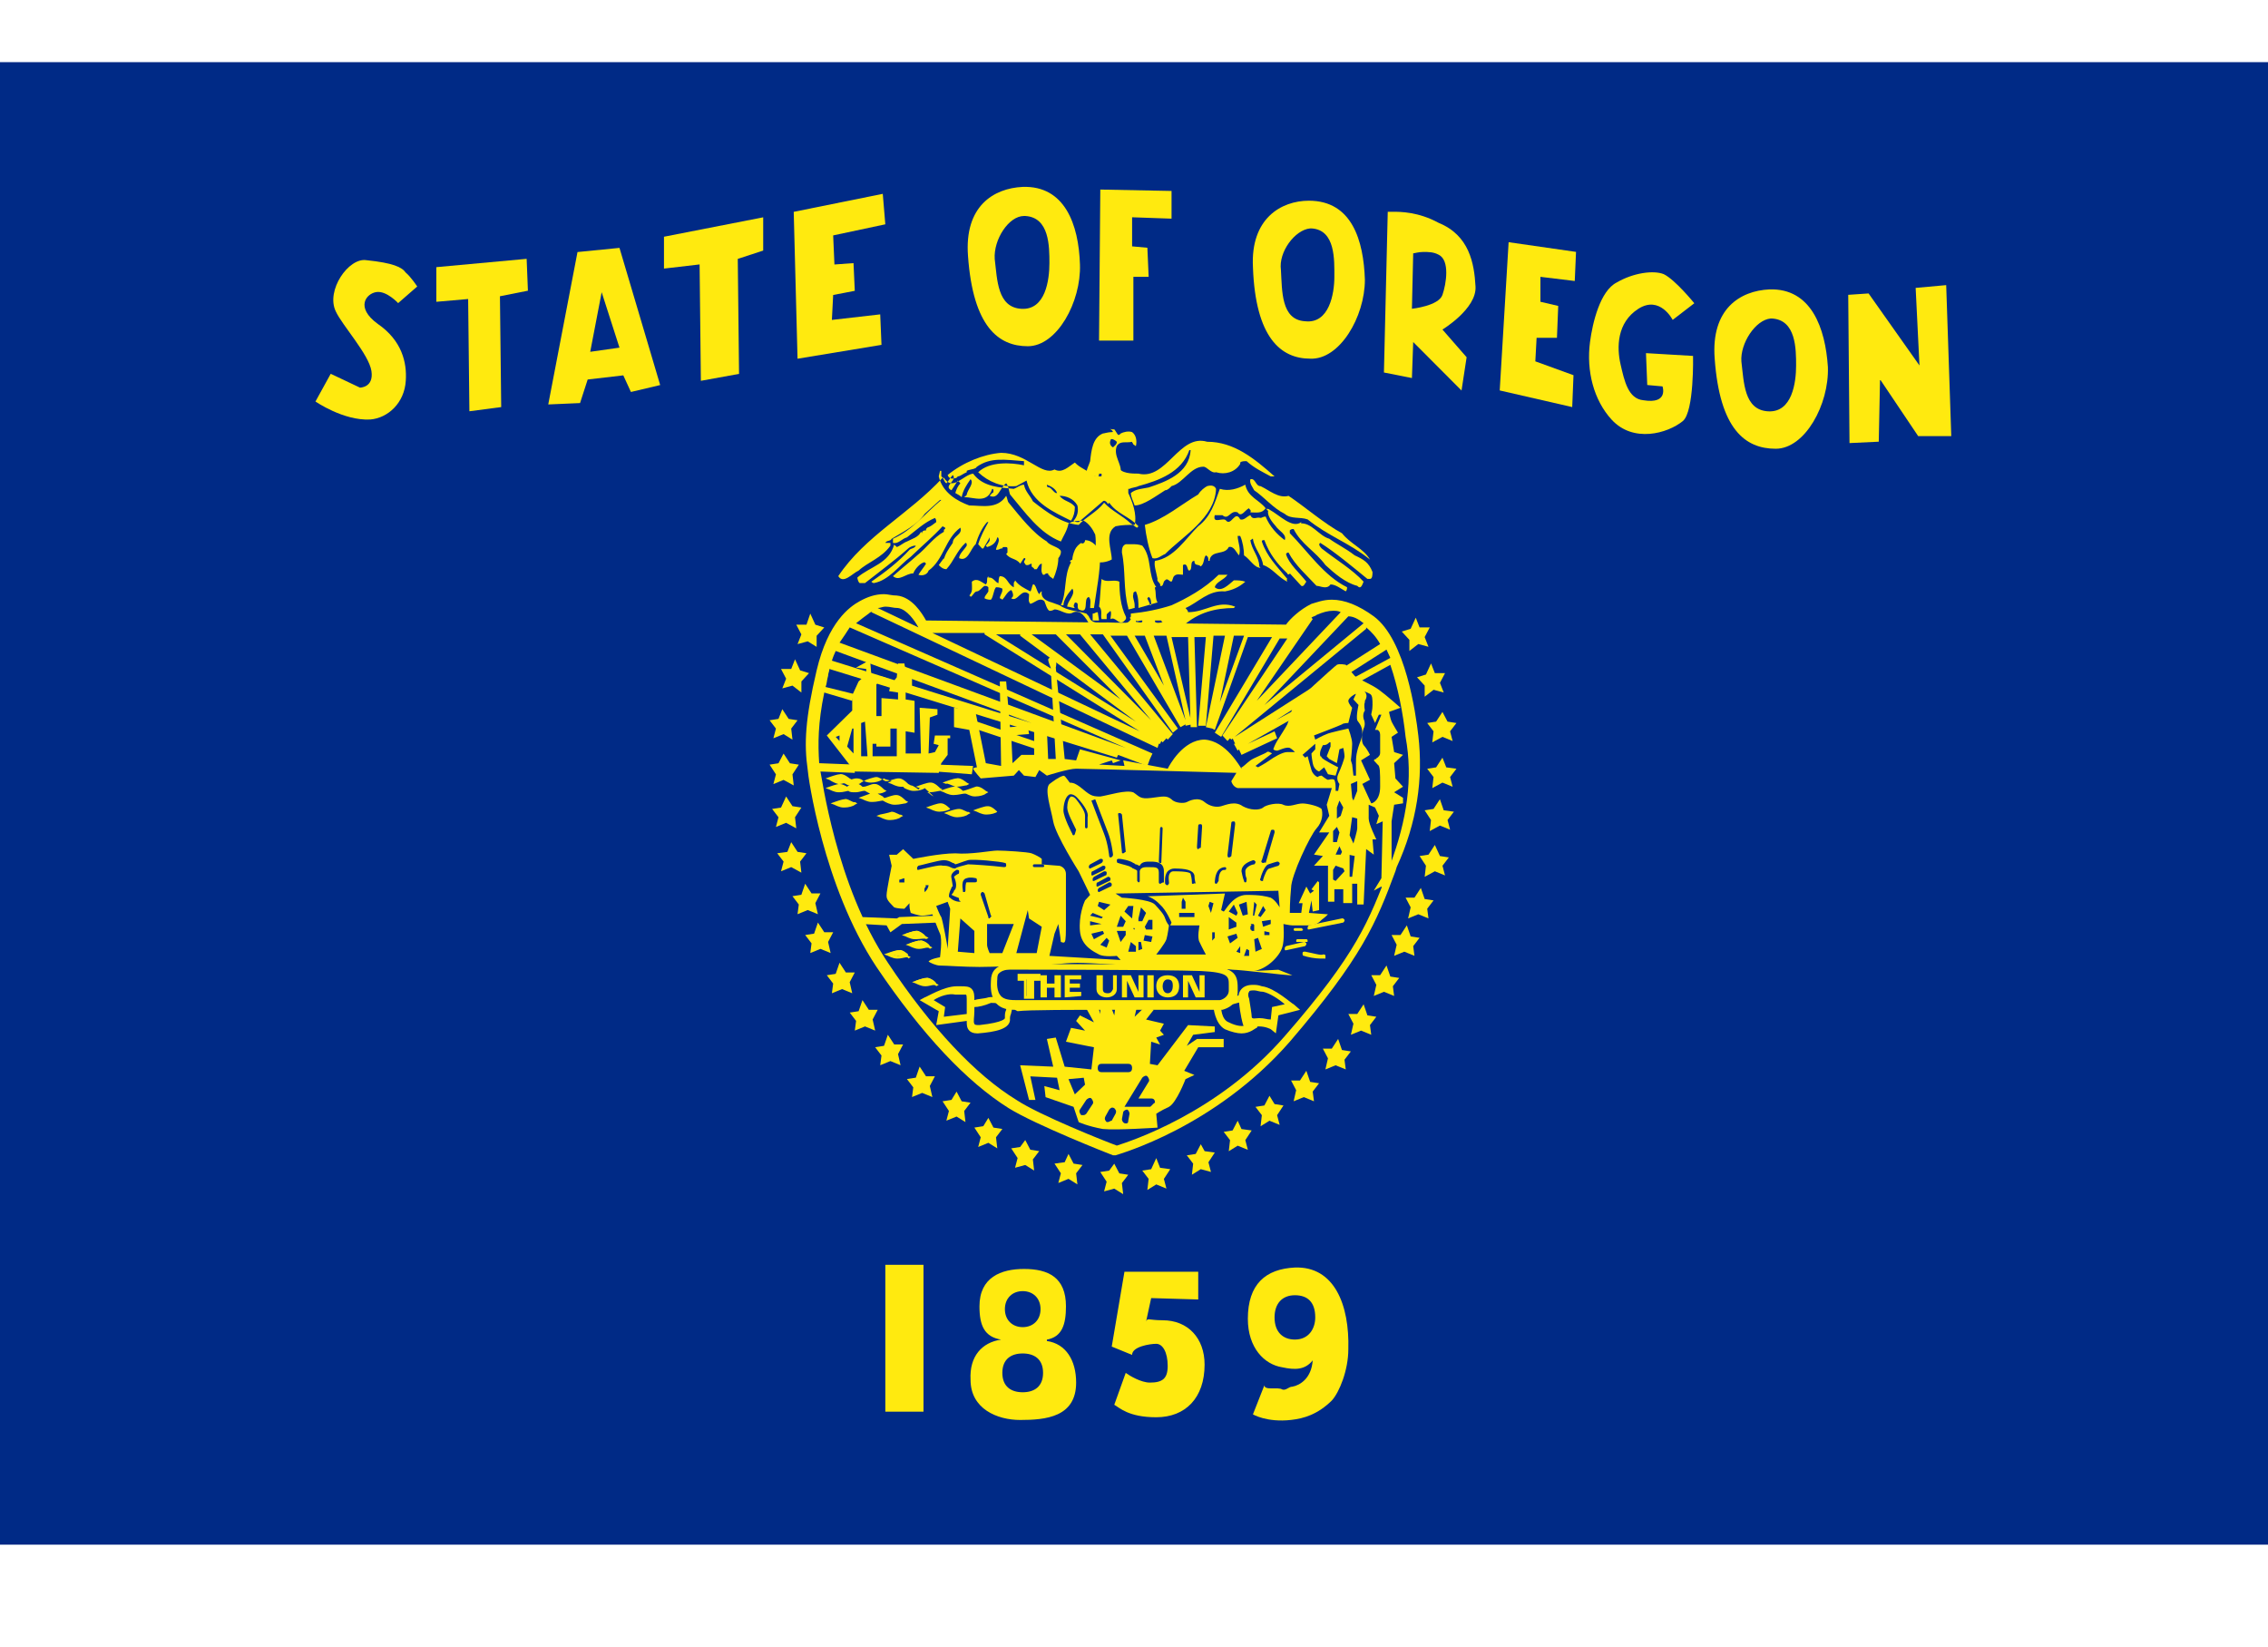 <svg width="146" height="106" viewBox="0 0 146 106" fill="none" xmlns="http://www.w3.org/2000/svg">
<path d="M0 99.41H146V4H0V99.41Z" fill="#002A86"/>
<path d="M64.444 29.143C63.298 29.232 61.987 29.767 61.005 30.57C61.087 30.837 61.333 30.837 61.578 30.748L61.66 30.659C61.824 30.659 61.988 30.481 62.233 30.392C62.233 30.392 62.233 30.391 62.233 30.302C62.397 30.213 62.643 30.213 62.807 30.124L62.889 30.035C63.789 29.41 64.69 29.589 65.918 29.678V29.945C65.099 29.767 63.707 29.678 62.97 30.392C63.625 31.016 64.526 31.372 65.427 31.283L66.082 30.927C66.409 32.353 67.883 32.977 68.948 33.512C69.112 33.245 69.193 32.977 69.193 32.621C68.948 32.264 68.456 32.264 68.211 31.907C68.62 31.907 69.112 32.086 69.357 32.531C69.439 32.888 69.357 33.245 69.111 33.512C69.193 33.602 69.357 33.601 69.439 33.601L70.995 32.264C71.077 32.175 71.24 32.264 71.322 32.442L71.404 32.353C71.896 33.066 72.714 33.245 73.288 33.869L73.206 33.958C73.124 33.958 72.96 33.78 72.796 33.691C72.223 33.156 71.568 32.888 71.077 32.353C70.586 32.977 69.93 33.245 69.439 33.78C68.375 33.691 67.392 32.977 66.492 32.264C66.328 31.907 66 31.64 65.918 31.194C65.673 31.194 65.509 31.372 65.263 31.461C64.444 31.372 63.298 31.372 62.643 30.481C61.988 30.57 61.333 31.64 60.76 30.748H60.678C58.549 33.067 55.682 34.493 53.963 37.079C54.291 37.614 54.864 36.901 55.273 36.722C55.846 36.187 56.747 35.92 57.32 35.117V34.939C57.238 34.939 57.075 34.939 56.993 34.939C57.075 34.761 57.32 34.85 57.402 34.672C58.139 34.226 59.04 33.78 59.531 33.066L60.514 32.175H60.596C59.531 33.066 58.712 34.137 57.484 34.672V34.939C57.812 35.028 58.057 34.672 58.385 34.582C58.958 34.136 59.531 33.601 60.186 33.334C60.268 33.423 60.268 33.512 60.268 33.601C60.023 33.78 59.941 33.869 59.695 33.958L59.613 34.047V34.136C59.613 34.136 59.613 34.136 59.531 34.136C59.449 34.136 59.367 34.226 59.367 34.226V34.315L59.286 34.226C59.122 34.582 58.712 34.672 58.385 34.85C58.139 34.939 57.975 35.117 57.73 35.207L57.648 35.117C57.648 35.117 57.566 35.117 57.566 35.028C57.238 36.276 56.01 36.455 55.191 37.168C55.191 37.258 55.273 37.525 55.355 37.525H55.683C56.583 36.812 57.566 36.098 58.467 35.296C58.548 35.206 58.794 35.117 58.876 35.117C58.876 35.117 58.876 35.117 58.958 35.117C58.876 35.296 58.63 35.296 58.548 35.385C57.812 36.187 56.993 36.812 56.092 37.436C56.092 37.436 56.174 37.525 56.256 37.525C57.239 37.346 57.894 36.366 58.63 35.831C59.367 35.117 60.023 34.582 60.678 33.869L60.842 33.958V34.047C60.842 34.047 60.76 34.047 60.76 34.136C60.76 34.136 60.76 34.136 60.76 34.226C60.104 34.582 59.613 35.296 59.04 35.742C58.548 36.188 57.975 36.633 57.484 37.079C57.893 37.436 58.303 36.901 58.794 36.901C58.876 36.633 59.285 36.187 59.531 36.187L59.613 36.277C59.449 36.544 59.285 36.722 59.122 36.99C59.367 37.079 59.695 36.99 59.777 36.722C60.76 36.009 60.841 34.672 61.824 33.958C61.988 34.404 61.333 34.493 61.333 34.939C61.087 35.296 60.841 35.652 60.76 36.009V35.92L60.432 36.366C60.595 36.544 60.759 36.633 60.923 36.633C61.414 36.098 61.578 35.474 62.151 34.939C62.151 34.939 62.233 34.939 62.233 35.028V35.117C62.07 35.385 61.742 35.652 61.742 35.92C62.315 36.187 62.479 35.296 62.807 35.028C62.97 34.493 63.216 33.958 63.543 33.601H63.625C63.38 34.047 63.134 34.493 62.97 35.028C63.052 35.117 63.134 35.206 63.216 35.296C63.216 35.296 63.216 35.296 63.298 35.296C63.462 35.028 63.625 34.761 63.707 34.582C63.707 34.672 63.707 34.672 63.707 34.761C63.707 34.85 63.543 35.028 63.461 35.117L63.543 35.207C63.871 35.117 64.117 34.939 64.198 34.582C64.198 34.582 64.281 34.583 64.281 34.672C64.362 34.85 64.117 35.206 64.117 35.385C64.198 35.385 64.281 35.385 64.444 35.296C64.444 35.296 64.444 35.296 64.526 35.296C64.526 35.296 64.526 35.207 64.608 35.207C64.608 35.207 64.608 35.207 64.69 35.207C64.69 35.207 64.69 35.207 64.772 35.207C64.772 35.207 64.854 35.206 64.854 35.296C64.854 35.296 64.854 35.296 64.854 35.385C64.854 35.474 64.854 35.474 64.854 35.563C64.854 35.563 64.854 35.563 64.772 35.652C65.017 36.009 65.427 35.92 65.672 36.277C65.754 36.187 65.836 36.009 65.918 35.92H66V36.009C65.918 36.098 65.918 36.187 65.918 36.187C66 36.276 66 36.366 66.082 36.366C66.082 36.366 66.082 36.366 66.164 36.366C66.246 36.366 66.328 36.277 66.41 36.277C66.41 36.277 66.41 36.366 66.41 36.455C66.491 36.544 66.573 36.544 66.573 36.633C66.573 36.633 66.655 36.633 66.737 36.633C66.819 36.544 66.9 36.277 67.064 36.277C67.064 36.544 66.983 36.812 67.146 36.99C67.228 36.99 67.228 36.99 67.228 36.99C67.228 36.99 67.31 36.901 67.392 36.901C67.392 36.901 67.392 36.901 67.474 36.901V36.99C67.474 36.99 67.556 36.99 67.556 37.079L67.801 37.257C67.965 36.901 68.129 36.366 68.129 35.92C68.211 35.831 68.293 35.652 68.293 35.563C68.293 35.563 68.293 35.563 68.293 35.474C68.211 35.207 67.556 35.117 67.392 34.85C66.491 34.315 65.673 33.245 64.936 32.353C64.854 32.264 64.854 32.086 64.772 31.907C64.199 32.799 63.216 32.531 62.397 32.531C61.66 32.264 60.677 31.729 60.432 30.659L60.514 30.302C60.514 30.302 60.514 30.302 60.596 30.302C60.596 30.391 60.596 30.57 60.596 30.659C60.759 30.748 60.759 31.015 60.923 31.105C61.087 30.926 61.169 30.748 61.333 30.57C61.66 30.926 60.678 31.283 61.251 31.551L61.66 30.927L61.824 31.105C61.66 31.283 61.578 31.461 61.496 31.729C61.66 31.818 61.824 31.907 61.906 31.996C61.988 31.551 62.233 31.194 62.479 30.837C62.724 31.105 62.315 31.462 62.233 31.818C62.233 31.907 62.151 31.907 62.069 31.996C62.724 31.996 63.544 32.442 63.871 31.461C63.871 31.461 63.953 31.462 63.953 31.551C63.953 31.64 63.953 31.729 63.871 31.729L63.707 31.907C64.28 32.175 64.362 31.372 64.772 31.105C64.936 31.283 64.935 31.551 65.017 31.818C66 32.977 66.901 34.315 68.293 34.85C68.457 34.493 68.702 34.136 68.784 33.691C69.112 33.512 69.357 33.512 69.767 33.512C70.094 33.691 70.34 34.047 70.504 34.404C70.586 34.939 70.504 35.563 70.422 36.098C70.749 36.276 71.241 36.187 71.568 36.009C71.568 35.385 71.077 34.315 71.814 33.869C72.223 33.78 72.633 33.78 73.042 33.78C73.206 33.067 72.879 32.264 72.633 31.729C72.633 31.551 72.633 31.461 72.633 31.461C72.633 31.461 72.632 31.461 72.714 31.461C72.878 31.372 73.124 31.372 73.288 31.283C74.598 30.927 76.072 30.391 76.563 28.965H76.645C76.563 30.481 75.007 31.015 73.943 31.372C73.533 31.461 73.124 31.461 72.796 31.729C72.796 31.996 72.96 32.264 73.042 32.531C73.615 32.531 74.434 31.907 75.007 31.551C75.171 31.551 75.335 31.372 75.417 31.283C76.154 31.105 76.645 30.035 77.464 30.035C77.709 30.035 77.955 30.481 78.283 30.392C78.856 30.57 79.511 30.392 79.838 29.857C79.838 29.857 79.838 29.856 79.838 29.767C79.92 29.678 80.084 29.678 80.248 29.678C80.739 30.124 81.313 30.392 81.804 30.659C81.886 30.659 81.967 30.659 81.967 30.659C81.967 30.659 81.967 30.659 82.049 30.659C80.739 29.5 79.429 28.43 77.71 28.43C75.908 27.895 75.089 30.927 73.288 30.481C72.878 30.481 72.141 30.481 71.978 30.035C71.568 30.481 70.913 30.837 70.34 30.57C69.93 30.213 69.521 30.124 69.193 29.767C68.784 30.035 68.375 30.481 67.883 30.213C67.065 30.659 66.082 29.143 64.444 29.143C64.526 29.143 64.526 29.143 64.444 29.143ZM67.392 31.194C67.638 31.283 67.966 31.461 68.047 31.729H67.965C67.802 31.64 67.719 31.461 67.556 31.372C67.392 31.372 67.392 31.283 67.392 31.194Z" fill="#FFEA0F"/>
<path d="M78.528 36.991H78.446C77.546 37.883 76.399 38.507 75.417 38.953C74.598 39.22 73.697 39.399 72.796 39.488V39.577C72.796 39.577 72.796 39.577 72.796 39.666C72.796 39.666 72.796 39.755 72.714 39.755L72.796 39.845C72.55 40.291 71.977 40.112 71.65 40.112C71.24 39.934 70.503 40.291 70.176 39.845C70.176 39.755 70.094 39.756 70.094 39.666L69.93 39.488C69.357 39.31 68.702 39.31 68.211 38.953L67.719 38.775C67.392 38.685 66.982 38.507 67.064 38.061C66.982 38.061 66.901 38.24 66.901 38.24C66.737 38.061 66.737 37.794 66.573 37.615C66.573 37.615 66.573 37.615 66.491 37.615C66.41 37.794 66.409 37.972 66.328 38.061C66 37.883 65.591 37.705 65.345 37.348C65.345 37.437 65.263 37.437 65.263 37.526C65.263 37.615 65.263 37.705 65.263 37.794C64.853 37.615 64.854 37.081 64.362 37.081C64.281 37.17 64.28 37.437 64.28 37.526C64.117 37.526 63.953 37.17 63.707 37.17C63.707 37.17 63.707 37.17 63.625 37.17V37.081C63.461 37.259 63.625 37.437 63.461 37.615C63.134 37.437 62.888 37.17 62.561 37.437C62.561 37.794 62.643 38.061 62.397 38.329C62.479 38.329 62.479 38.418 62.479 38.418C62.642 38.329 62.725 38.061 62.889 38.061C63.052 38.061 63.216 37.794 63.38 37.705C63.462 37.705 63.543 37.705 63.625 37.794C63.625 37.883 63.625 37.972 63.625 38.061C63.543 38.239 63.38 38.329 63.38 38.507C63.544 38.596 63.707 38.596 63.789 38.596C63.953 38.418 63.953 37.972 64.117 37.794C64.198 37.794 64.362 37.794 64.526 37.883C64.526 37.883 64.526 37.883 64.526 37.972C64.526 38.151 64.362 38.329 64.362 38.507C64.362 38.507 64.444 38.507 64.526 38.596C64.69 38.418 64.853 38.061 65.099 37.972C65.181 38.061 65.263 38.329 65.181 38.418L65.099 38.507C65.508 38.775 65.754 37.794 66.246 38.24C66.246 38.507 66.164 38.685 66.328 38.864C66.655 38.775 66.901 38.418 67.228 38.685C67.31 38.864 67.392 39.221 67.555 39.31C67.637 39.31 67.72 39.31 67.883 39.22C68.293 39.22 68.702 39.666 69.111 39.399C69.439 39.31 69.685 39.399 70.094 40.112L76.154 40.29C77.136 39.399 78.282 39.131 79.429 39.131C79.429 39.131 79.429 39.131 79.511 39.042C78.364 38.596 77.627 39.399 76.481 39.399C76.481 39.31 76.399 39.221 76.317 39.131C77.136 38.775 77.791 37.972 78.856 38.061C79.347 37.972 79.757 37.794 80.166 37.437C79.92 37.348 79.674 37.348 79.429 37.348C79.101 37.615 78.61 38.15 78.201 37.794C78.283 37.437 78.774 37.348 79.019 36.991C78.61 36.991 78.61 36.991 78.528 36.991C78.528 36.991 78.61 36.991 78.528 36.991ZM74.598 39.934C74.68 39.934 74.68 39.934 74.761 39.934C74.761 39.934 74.761 40.023 74.843 40.023C74.68 40.112 74.434 40.112 74.352 40.023V39.934C74.434 39.934 74.516 39.934 74.598 39.934ZM73.451 39.934C73.533 39.934 73.533 39.934 73.451 39.934C73.533 39.934 73.533 39.934 73.451 39.934H73.533C73.533 39.934 73.533 39.934 73.533 40.023C73.451 40.112 73.206 40.023 73.124 40.023V39.934C73.206 40.023 73.37 39.934 73.451 39.934Z" fill="#FFEA0F"/>
<path d="M71.568 27.809C71.322 27.809 71.076 27.899 70.995 27.899C70.34 28.166 70.257 28.969 70.175 29.682C70.094 29.949 69.93 30.217 69.93 30.485C70.012 30.485 70.012 30.485 70.094 30.485C70.258 30.574 70.421 30.663 70.585 30.663C70.585 30.663 70.585 30.663 70.667 30.663C70.749 30.663 70.749 30.574 70.749 30.485C70.831 30.485 70.831 30.485 70.913 30.485C70.913 30.663 70.912 30.841 70.831 30.93H70.913C71.486 31.109 71.732 30.663 72.141 30.395C72.223 29.86 71.65 29.325 71.895 28.701C72.141 28.345 72.468 28.523 72.878 28.434C72.878 28.523 72.96 28.523 72.96 28.612C73.042 28.612 73.042 28.701 73.124 28.701C73.206 28.345 73.123 27.988 72.878 27.809C72.632 27.72 72.305 27.81 72.141 27.899C72.059 27.988 72.059 27.988 71.977 27.988C71.895 27.899 71.813 27.72 71.731 27.631C71.731 27.631 71.731 27.631 71.649 27.631C71.567 27.631 71.486 27.631 71.404 27.542C71.731 27.809 71.65 27.809 71.568 27.809ZM71.568 28.256C71.65 28.256 71.813 28.345 71.895 28.434C71.895 28.612 71.731 28.701 71.649 28.791C71.486 28.701 71.404 28.523 71.486 28.345C71.486 28.345 71.486 28.256 71.568 28.256C71.568 28.256 71.486 28.256 71.568 28.256Z" fill="#FFEA0F"/>
<path d="M81.149 31.288C81.722 31.556 82.295 32.09 82.95 31.912C84.014 32.625 85.243 33.696 86.389 34.32C86.963 35.033 87.781 35.301 88.191 36.014C86.88 34.944 85.489 34.498 84.178 33.428C83.687 33.25 83.114 33.428 82.704 33.071C81.968 32.715 81.394 32.001 80.739 31.556C80.657 31.377 80.412 31.11 80.493 30.842C80.821 30.753 80.821 31.288 81.149 31.288Z" fill="#FFEA0F"/>
<path d="M78.282 31.463C78.2 33.336 76.153 34.495 75.007 35.654C74.761 35.743 74.516 36.011 74.188 35.922C73.942 35.297 73.778 34.495 73.696 33.782C74.924 33.425 76.071 32.444 77.136 31.82C77.299 31.552 77.545 31.374 77.709 31.285C78.037 31.196 78.2 31.285 78.282 31.463Z" fill="#FFEA0F"/>
<path d="M81.474 32.708C81.228 33.065 80.901 32.976 80.491 32.976C80.573 32.797 80.409 32.797 80.409 32.708C80.164 32.797 79.918 33.333 79.673 32.976C79.181 32.797 79.1 33.511 78.69 33.154H78.199C78.035 33.778 78.772 33.243 78.936 33.511C79.263 33.867 79.509 32.797 79.836 33.422C80.082 33.511 80.246 33.243 80.491 33.154C80.655 33.511 80.901 33.243 81.147 33.332C81.228 33.332 81.31 33.243 81.474 33.243C81.72 33.867 82.211 34.402 82.702 34.759C82.866 34.402 82.293 34.135 82.129 33.867C81.883 33.6 81.556 33.154 81.638 32.887L81.474 32.708C81.556 32.797 81.638 32.708 81.72 32.797V32.708V32.797C82.375 33.154 83.194 34.046 83.767 33.6C83.767 33.689 83.767 33.689 83.685 33.689C84.422 33.6 84.913 34.492 85.568 34.67C86.059 35.027 86.633 35.294 87.206 35.74C87.779 36.008 88.107 36.186 88.353 36.81C88.353 36.988 88.352 37.256 88.189 37.256H88.025C87.042 36.453 85.978 35.562 84.995 34.938C84.831 35.027 84.995 35.205 85.077 35.294C85.978 36.007 87.042 36.632 87.779 37.434C87.697 37.613 87.616 37.969 87.37 37.702C86.633 37.523 85.896 36.899 85.323 36.364C84.668 35.472 83.767 35.027 83.276 34.046C83.194 34.046 83.112 34.046 83.03 34.135V34.313C84.176 35.472 85.241 37.077 86.715 37.791C86.715 37.88 86.715 37.969 86.633 38.058C86.305 37.88 85.978 37.612 85.65 37.612C85.404 37.969 84.995 37.702 84.749 37.702C84.176 37.078 83.357 36.364 82.948 35.562C82.866 35.562 82.866 35.562 82.784 35.651C82.948 36.275 83.685 36.899 84.094 37.434C84.012 37.523 83.931 37.791 83.767 37.702L83.03 36.899C83.03 36.988 82.866 36.988 82.866 36.899C82.211 36.275 81.719 35.651 81.392 34.759C81.31 34.759 81.229 34.759 81.229 34.848C81.556 35.829 82.211 36.453 82.866 37.256C82.784 37.345 82.866 37.345 82.866 37.434C82.293 37.167 81.884 36.542 81.311 36.364C81.229 35.74 80.737 35.294 80.655 34.67C80.573 34.67 80.573 34.759 80.491 34.759C80.573 35.383 81.065 35.829 81.065 36.453C81.065 36.453 81.065 36.453 81.147 36.542C80.737 36.542 80.492 36.008 80.082 35.74C80.082 35.383 80 34.848 79.836 34.492H79.673C79.673 34.848 79.918 35.383 79.755 35.74C79.591 35.562 79.427 35.116 79.1 35.205C78.854 35.74 78.035 35.383 77.871 36.008V36.096H77.789C77.789 35.918 77.789 35.829 77.626 35.74C77.462 35.918 77.543 36.275 77.298 36.453C77.134 36.275 76.888 36.453 76.888 36.096C76.561 36.096 76.807 36.632 76.561 36.721C76.397 36.721 76.479 36.186 76.152 36.364V36.988C75.988 36.988 75.742 36.899 75.579 37.078C75.497 37.167 75.496 37.345 75.415 37.434C75.251 37.434 75.169 37.167 75.005 37.345C74.841 37.434 74.924 37.791 74.678 37.702C74.76 37.523 74.432 37.434 74.514 37.256C74.432 36.81 74.268 36.364 74.35 36.096C75.578 35.918 76.316 34.67 77.134 33.867C77.953 33.243 78.199 32.352 78.526 31.46C79.099 31.638 79.673 31.46 80.164 31.192C80.328 31.995 81.064 32.173 81.474 32.708Z" fill="#FFEA0F"/>
<path d="M70.831 35.565C70.831 36.813 70.586 37.973 70.422 39.132H70.176C70.176 38.865 70.258 38.597 70.094 38.419C69.685 38.508 70.176 39.578 69.439 39.221C69.275 39.043 69.521 38.775 69.193 38.775C69.193 38.864 69.03 38.954 69.193 39.132C69.03 39.132 68.866 39.043 68.702 39.043C68.702 38.686 69.276 38.24 69.03 37.884C68.784 38.151 68.457 38.597 68.457 38.954H68.293C68.702 38.062 68.457 37.081 68.948 36.189L68.866 36.1L69.03 36.011C69.03 35.833 69.112 35.565 69.193 35.387C69.275 35.209 69.439 35.03 69.603 34.941C69.685 35.03 69.849 34.941 69.849 34.763C70.34 34.763 70.667 35.209 70.831 35.565Z" fill="#FFEA0F"/>
<path d="M72.877 35.025C72.796 35.025 72.632 35.025 72.468 35.025C72.222 35.115 72.222 35.382 72.222 35.56C72.468 36.72 72.305 37.968 72.632 39.127C72.632 39.127 72.632 39.127 72.632 39.216C72.796 39.216 72.96 39.127 73.041 39.127V38.949C73.041 38.681 72.878 38.414 72.96 38.236C72.96 38.236 72.96 38.236 72.96 38.146C72.96 38.146 73.041 38.057 73.123 38.057C73.287 38.414 73.287 38.771 73.287 39.127L74.515 38.771C74.352 38.503 74.433 38.146 74.351 37.879V37.79C74.351 37.79 74.351 37.79 74.433 37.79C73.86 36.987 74.188 35.917 73.533 35.115C73.287 35.026 73.123 35.025 72.877 35.025ZM73.942 38.414C74.106 38.503 74.106 38.77 74.106 38.949H74.024C74.024 38.77 73.86 38.592 73.86 38.503C73.86 38.503 73.86 38.503 73.942 38.414C73.86 38.414 73.86 38.503 73.942 38.414Z" fill="#FFEA0F"/>
<path d="M72.06 37.438C72.06 38.152 72.141 39.043 72.469 39.667C72.551 39.846 72.387 39.935 72.305 40.024C71.978 40.202 71.814 39.667 71.486 39.846C71.486 39.667 71.568 39.489 71.486 39.311C71.404 39.4 71.24 39.489 71.24 39.578V39.846H70.913C70.831 39.667 70.995 39.222 70.749 39.043C70.831 38.508 70.831 37.884 70.913 37.26C71.241 37.527 71.732 37.26 72.06 37.438Z" fill="#FFEA0F"/>
<path d="M70.339 39.934V39.488C70.503 39.488 70.503 39.399 70.666 39.399L70.748 39.934H70.339Z" fill="#FFEA0F"/>
<path d="M67.555 42.338C67.555 42.338 67.473 42.338 67.555 42.338C67.473 42.338 67.473 42.338 67.555 42.338C67.473 42.427 67.474 42.427 67.474 42.427C67.474 42.605 67.637 42.962 67.637 42.962L67.965 48.847H67.474L67.392 46.974L66.573 47.064V48.58H65.754L65.181 49.115L65.099 47.331L66.245 47.242L66.163 46.707L65.017 46.796L64.771 43.854H64.362L64.444 49.293L63.461 49.115L62.724 45.459H62.397L62.233 45.637L61.414 45.548V46.796L62.397 46.974L62.888 49.382C62.888 49.382 62.724 49.382 62.642 49.471C62.724 49.65 63.133 50.096 63.133 50.096L65.263 49.917L65.59 49.56L65.918 49.917L66.654 50.006L66.9 49.56L67.392 49.917C67.392 49.917 68.784 49.471 69.275 49.471C69.848 49.471 79.592 49.739 79.592 49.739L79.265 50.274C79.265 50.274 79.347 50.631 79.674 50.72C80.002 50.72 85.734 50.72 85.734 50.72L85.406 51.79L85.57 52.503L84.915 53.573H85.57L84.587 55L85.16 55.089L84.587 55.713H85.488V58.032H85.898V57.229H86.471V58.121H87.044V56.872H87.371V58.21H87.781L87.945 54.643L88.436 55L88.354 54.019H88.599C88.599 54.019 88.108 53.038 88.108 52.681C88.108 52.325 88.108 51.79 88.108 51.79L88.518 51.968L88.763 52.503L88.599 53.038L89.009 52.86L88.927 56.516L88.436 57.318L88.927 57.051L89.009 57.318L89.582 56.159V52.86L89.746 51.79L90.319 51.7V51.344L89.746 50.987L90.319 50.63L89.828 50.096L89.746 49.115L90.319 48.58L89.746 48.401L89.582 47.42L89.992 47.153C89.992 47.153 89.664 46.618 89.582 46.44C89.5 46.261 89.418 45.816 89.418 45.816L90.155 45.548C90.155 45.548 89.255 44.745 88.763 44.389C88.272 44.032 87.371 43.675 87.207 43.497C87.044 43.319 86.634 42.784 86.634 42.784C86.634 42.784 86.225 42.694 86.061 42.784C85.815 42.962 83.359 45.191 83.277 45.37C83.195 45.548 82.95 46.44 82.868 46.618C82.786 46.796 82.376 47.42 82.213 47.688C82.049 47.956 81.967 48.223 81.967 48.223C81.967 48.223 82.049 48.312 82.213 48.312C82.295 48.312 82.786 48.045 83.031 48.134C83.195 48.223 83.359 48.401 83.359 48.401C83.359 48.401 83.195 48.401 82.868 48.401C82.54 48.401 81.967 48.758 81.721 48.936C81.476 49.115 80.984 49.382 80.984 49.382L80.821 49.293L81.885 48.49C81.885 48.49 81.639 48.312 81.558 48.401C81.476 48.49 80.739 48.758 80.493 48.936C80.247 49.115 80.002 49.382 79.92 49.382V49.471C79.838 49.382 78.937 47.688 77.545 47.599C76.153 47.599 75.253 49.293 75.171 49.471L72.305 48.936L72.386 49.293L70.749 49.204L71.568 48.936L71.649 49.115L72.141 48.936L69.521 48.223L69.275 48.936L68.538 48.847L67.965 42.962C67.965 42.962 68.047 42.605 67.965 42.427H67.883C67.637 42.338 67.637 42.338 67.555 42.338ZM87.781 44.478C87.781 44.478 88.026 44.567 88.19 44.656C88.354 44.745 88.354 45.013 88.354 45.37C88.354 45.726 88.272 45.905 88.272 45.994L88.518 46.529L88.763 45.994H88.927L88.518 46.974C88.518 46.974 88.6 46.974 88.681 46.974C88.845 47.064 88.845 47.242 88.845 47.331C88.845 47.331 88.845 47.866 88.845 48.401C88.845 48.49 88.845 48.58 88.763 48.669C88.763 48.669 88.763 48.669 88.681 48.758C88.681 48.758 88.599 48.758 88.599 48.847C88.517 48.847 88.518 48.847 88.436 48.936C88.436 48.936 88.518 49.025 88.681 49.204C88.845 49.293 88.845 49.65 88.845 50.63C88.845 51.522 88.354 51.7 88.272 51.7L87.699 50.452L88.19 50.185L87.617 48.936L88.19 48.58C88.19 48.58 88.026 48.223 87.781 47.956C87.535 47.599 87.781 46.886 87.781 46.886C87.781 46.886 87.945 46.618 87.781 46.261C87.699 45.905 87.863 45.726 87.863 45.726C87.863 45.726 87.781 45.37 87.863 45.191C87.863 45.191 87.863 45.191 87.863 45.102C88.108 44.745 87.863 44.478 87.781 44.478ZM87.29 44.656L87.126 45.013L87.453 45.37C87.453 45.37 87.29 46.083 87.371 46.351C87.453 46.529 87.862 46.796 87.617 47.599C87.289 48.401 87.29 48.758 87.29 49.115C87.29 49.471 87.29 49.917 87.29 49.917H87.126L87.044 49.204L86.962 48.936C86.962 48.936 87.044 48.223 87.044 47.866C87.044 47.51 86.798 46.886 86.798 46.886C86.798 46.886 85.57 47.153 85.406 47.242C85.161 47.331 84.669 47.599 84.669 47.599L84.587 47.331C84.587 47.331 86.225 46.707 86.389 46.618C86.471 46.529 86.798 46.529 86.798 46.529L87.044 45.548C87.044 45.548 86.798 45.28 86.798 45.102C86.798 44.924 87.208 44.656 87.29 44.656ZM85.57 47.777C85.57 47.777 85.652 47.777 85.57 47.777C85.652 47.777 85.652 47.777 85.57 47.777C85.652 47.777 85.652 47.777 85.57 47.777C85.652 47.777 85.652 47.777 85.652 47.777C85.652 47.866 85.652 48.045 85.652 48.045L85.406 48.669L85.57 48.847L86.061 49.115L86.225 48.223L86.471 48.134C86.471 48.134 86.552 48.49 86.552 48.669C86.552 48.847 86.307 49.471 86.143 49.828C85.979 50.185 86.225 50.452 86.225 50.452L86.143 50.898H85.979V50.63C85.979 50.63 85.98 50.363 85.898 50.185C85.734 50.096 85.57 50.185 85.488 50.185C85.406 50.185 85.078 49.917 85.078 49.917C85.078 49.917 84.915 49.917 84.833 50.006C84.751 50.006 84.506 49.828 84.424 49.56C84.342 49.293 84.178 48.669 84.178 48.669L84.014 48.758L83.85 48.58L84.669 47.866V48.223L84.424 48.49C84.424 48.49 84.423 48.669 84.505 49.115C84.587 49.561 84.915 49.65 84.915 49.65L85.242 49.382L85.488 49.828L85.979 49.917L86.143 49.382C86.143 49.382 85.242 48.936 85.078 48.758C85.078 48.758 85.078 48.669 84.996 48.669C84.915 48.401 85.079 48.134 85.16 47.956C85.406 47.956 85.488 47.866 85.57 47.777C85.57 47.866 85.57 47.866 85.57 47.777ZM87.371 50.274V50.898L87.126 51.522L87.044 51.344L86.962 50.452L87.371 50.274ZM86.225 51.522L86.471 51.968L86.307 52.503L86.061 52.681V51.968L86.225 51.522ZM87.044 52.592L87.371 52.681C87.371 52.681 87.371 53.217 87.371 53.306C87.371 53.484 87.126 54.286 87.126 54.286L86.88 53.751L87.044 52.592ZM86.061 53.216L86.225 53.573L86.061 54.197H85.816V53.484L86.061 53.216ZM86.225 54.465L86.389 54.821L86.307 55H85.979L86.225 54.465ZM86.798 55L87.207 55.089L87.044 56.426H86.88V55H86.798ZM85.979 55.713L86.471 55.891L86.552 56.07L85.979 56.694L85.816 56.605V55.981L85.979 55.713Z" fill="#FFEA0F"/>
<path d="M68.455 49.925C68.127 50.014 67.799 50.282 67.554 50.46C67.226 50.816 67.636 51.976 67.8 52.867C67.963 53.759 69.438 56.077 69.438 56.077L70.174 57.593C70.174 57.593 70.011 57.772 69.847 57.95C69.765 58.128 69.438 58.931 69.519 59.912C69.601 60.892 70.42 61.249 70.748 61.428C71.075 61.606 71.894 61.517 71.894 61.517L72.14 61.784L67.554 61.517L67.882 60.09L68.127 59.466C68.127 59.466 68.291 60.447 68.291 60.625C68.373 60.625 68.455 60.714 68.537 60.625C68.619 60.536 68.618 60.001 68.618 59.287C68.618 58.574 68.618 56.702 68.618 56.256C68.618 55.81 68.209 55.721 68.209 55.721L67.063 55.631C67.063 55.631 67.063 55.364 67.063 55.275C66.981 55.186 66.653 55.007 66.408 54.918C66.162 54.829 64.688 54.74 64.197 54.74C63.787 54.74 62.477 55.007 61.495 54.918C60.512 54.918 58.793 55.275 58.793 55.275L58.138 54.651L57.728 55.008H57.237L57.4 55.721C57.4 55.721 57.073 57.326 57.073 57.593C57.073 57.593 57.073 57.593 57.073 57.682C57.073 57.95 57.401 58.217 57.564 58.396C57.81 58.485 58.219 58.485 58.219 58.485L58.547 58.128C58.547 58.217 58.547 58.218 58.547 58.307C58.547 58.485 58.629 58.752 58.629 58.752C58.629 58.752 59.12 58.931 59.365 58.931C59.529 58.931 60.021 58.842 60.021 58.842C60.021 58.842 60.348 59.733 60.512 60.09C60.676 60.447 60.512 61.606 60.512 61.606C60.512 61.606 59.939 61.695 59.775 61.873C59.857 61.962 60.266 62.141 60.512 62.141C60.921 62.141 62.068 62.23 63.05 62.23C63.951 62.23 65.834 62.141 66.653 62.141C67.472 62.141 68.455 61.963 69.356 61.963C70.256 61.963 72.549 62.141 73.123 62.141C73.696 62.141 75.579 62.319 76.07 62.319C76.561 62.319 78.772 62.319 79.345 62.408C79.837 62.408 82.784 62.765 83.03 62.765C83.112 62.765 83.112 62.765 83.112 62.765H83.194L82.293 62.408C82.293 62.408 80.656 62.498 80.492 62.498C80.492 62.498 80.574 62.498 80.656 62.498C81.556 62.408 82.375 61.517 82.539 60.982C82.703 60.536 82.621 59.466 82.621 59.466C82.621 59.466 83.03 59.555 83.194 59.555C83.358 59.555 83.931 59.555 84.259 59.555C84.586 59.555 84.832 59.466 85.077 59.198C85.323 59.02 85.487 58.842 85.487 58.842L84.259 58.752L84.422 57.95L84.504 58.663L84.914 58.574V56.791L84.832 56.701L84.422 57.237L84.586 57.326L84.341 57.504L84.095 57.058L83.603 58.128H83.849L83.767 58.752H83.03C83.03 58.752 83.03 57.95 83.112 57.147C83.112 56.345 84.341 53.759 84.75 53.313C85.159 52.867 85.159 52.332 85.077 52.065C84.913 51.886 84.177 51.708 83.849 51.708C83.44 51.708 83.03 51.976 82.621 51.797C82.293 51.619 81.475 51.797 81.311 51.975C81.065 52.154 80.492 52.154 80.001 51.886C79.509 51.53 78.936 51.797 78.609 51.886C78.281 51.976 77.872 51.886 77.544 51.619C77.135 51.262 76.561 51.53 76.397 51.619C76.234 51.708 75.661 51.708 75.415 51.441C75.087 51.173 74.842 51.262 74.105 51.352C73.368 51.441 73.368 51.262 72.959 50.995C72.467 50.816 71.403 51.173 70.829 51.262C70.256 51.262 70.175 51.173 69.519 50.638C69.274 50.46 69.11 50.37 68.864 50.37C68.537 49.925 68.537 49.925 68.455 49.925C68.537 49.925 68.537 49.925 68.455 49.925C68.537 49.925 68.537 49.925 68.455 49.925ZM58.219 56.523C58.219 56.523 58.219 56.702 58.219 56.791C58.219 56.791 58.219 56.791 58.138 56.791C58.056 56.791 58.055 56.791 57.974 56.791C57.974 56.791 57.974 56.791 57.892 56.791C57.892 56.791 57.892 56.791 57.892 56.701V56.612C57.974 56.612 58.138 56.523 58.219 56.523ZM59.611 56.969C59.693 56.969 59.775 56.969 59.775 56.969C59.775 56.969 59.775 57.147 59.611 57.326C59.611 57.326 59.611 57.326 59.529 57.415C59.529 57.415 59.448 57.147 59.611 57.058C59.529 56.969 59.611 56.969 59.611 56.969ZM82.293 57.326L82.375 58.396C82.375 58.396 82.13 57.95 81.802 57.772C81.475 57.682 81.147 57.593 80.246 57.593C79.346 57.593 78.854 58.663 78.772 58.663L78.609 58.574L78.854 57.504L73.859 57.682C73.941 57.682 74.351 57.861 74.678 58.217C75.088 58.574 75.415 59.377 75.415 59.377L75.333 59.555H77.217C77.217 59.555 77.053 60.357 77.217 60.625C77.38 60.981 77.626 61.428 77.626 61.428H74.432C74.432 61.428 75.006 60.714 75.088 60.447C75.169 60.179 75.251 59.555 75.251 59.555C75.251 59.555 75.088 59.377 75.006 59.109C74.924 58.842 74.678 58.574 74.35 58.217C74.023 57.861 72.221 57.772 72.221 57.772L71.812 57.504L82.293 57.326ZM76.152 57.772L76.316 58.039V58.485H76.07V58.039L76.152 57.772ZM80.738 58.039L80.901 58.217L80.738 58.931H80.656L80.738 58.039ZM61.003 58.039L61.167 58.485L61.003 61.071C61.003 60.892 60.676 59.198 60.594 59.02C60.512 58.931 60.267 58.307 60.267 58.307L61.003 58.039ZM70.748 58.039L71.485 58.217L71.075 58.574L70.665 58.307L70.748 58.039ZM77.871 58.039L78.117 58.128L77.953 58.752L77.789 58.307L77.871 58.039ZM80.246 58.039L80.328 58.842L80.001 58.931L79.755 58.217L80.246 58.039ZM79.427 58.217L79.673 58.752L79.591 58.931L79.1 58.663L79.427 58.217ZM72.631 58.307H72.959L72.877 59.109L72.385 58.663L72.631 58.307ZM81.311 58.307L81.474 58.574L81.147 59.02L80.983 58.931L81.311 58.307ZM73.45 58.396L73.777 58.752L73.532 59.287H73.286V59.109L73.45 58.396ZM66.162 58.574L66.244 59.109L67.063 59.644L66.735 61.338H65.425L66.162 58.574ZM70.338 58.752L70.993 59.02L70.911 59.109L70.174 58.931L70.338 58.752ZM75.906 58.752H76.889V59.02H75.906V58.752ZM72.14 58.931L72.467 59.287L72.303 59.644H71.894L72.14 58.931ZM79.1 59.02L79.591 59.377V59.644L79.1 59.822V59.02ZM61.822 59.109L62.723 59.912V61.338L61.658 61.249L61.822 59.109ZM81.802 59.198V59.466L81.311 59.644L81.229 59.287L81.802 59.198ZM73.941 59.198H74.187V59.822H73.777L73.695 59.644L73.941 59.198ZM70.174 59.287L70.911 59.466L70.174 59.555V59.287ZM80.574 59.466C80.656 59.466 80.656 59.466 80.656 59.466C80.656 59.466 80.738 59.466 80.738 59.555C80.738 59.644 80.738 59.644 80.738 59.733V59.822V59.912H80.656H80.574C80.574 59.912 80.574 59.822 80.492 59.822C80.492 59.822 80.492 59.822 80.492 59.733C80.492 59.644 80.492 59.555 80.574 59.555C80.492 59.466 80.492 59.466 80.574 59.466C80.574 59.466 80.492 59.466 80.574 59.466ZM65.261 59.466L64.524 61.338H63.706C63.706 61.338 63.542 60.982 63.542 60.803C63.542 60.625 63.542 59.466 63.542 59.466H65.261ZM72.959 59.733C72.959 59.733 73.04 59.733 72.959 59.733C73.04 59.733 73.04 59.733 72.959 59.733C73.04 59.733 73.04 59.733 73.04 59.733C73.04 59.733 73.04 59.733 73.04 59.822C73.04 59.822 72.959 59.822 72.959 59.733C72.877 59.822 72.877 59.822 72.959 59.733C72.877 59.822 72.877 59.822 72.959 59.733C72.877 59.822 72.877 59.822 72.959 59.733ZM70.993 59.912L71.075 60.09L70.42 60.447L70.256 60.09L70.993 59.912ZM81.311 59.912L81.72 60.001V60.179H81.392V59.912H81.311ZM71.894 59.912H72.467V60.179L72.14 60.625L71.894 59.912ZM77.953 60.001H78.199V60.357L78.035 60.536V60.001H77.953ZM79.591 60.09L79.673 60.357L79.182 60.714L79.018 60.268L79.591 60.09ZM73.695 60.179L74.187 60.268L74.105 60.625L73.614 60.536L73.695 60.179ZM80.983 60.357L81.229 61.071L80.82 61.249L80.738 60.447L80.983 60.357ZM71.239 60.357L71.403 60.536L71.239 60.982L70.829 60.803L71.239 60.357ZM73.286 60.625H73.45L73.532 61.071L73.286 61.16V60.625ZM72.795 60.625L73.123 60.892V61.249H72.631L72.795 60.625ZM79.837 60.892V61.338L79.591 61.249L79.837 60.892ZM80.246 61.071L80.41 61.16V61.517H80.082L80.246 61.071Z" fill="#FFEA0F"/>
<path d="M76.809 56.877C76.727 56.877 76.727 56.877 76.727 56.788C76.727 56.788 76.727 56.521 76.645 56.253C76.645 56.164 76.4 56.075 75.581 56.075C75.499 56.075 75.417 56.075 75.335 56.164C75.171 56.342 75.253 56.699 75.253 56.788C75.253 56.877 75.253 56.877 75.171 56.967C75.089 56.967 75.089 56.967 75.007 56.877C75.007 56.877 74.926 56.342 75.171 56.075C75.253 55.986 75.417 55.896 75.581 55.896C76.318 55.896 76.809 55.986 76.891 56.342C76.891 56.61 76.972 56.877 76.972 56.877C76.891 56.788 76.891 56.877 76.809 56.877ZM78.283 56.877C78.201 56.877 78.201 56.788 78.201 56.788C78.201 56.788 78.201 56.253 78.446 55.986C78.528 55.897 78.692 55.807 78.856 55.807C78.938 55.807 78.938 55.896 78.938 55.896C78.938 55.986 78.856 55.986 78.856 55.986C78.774 55.986 78.692 55.986 78.61 56.075C78.447 56.253 78.446 56.61 78.446 56.699C78.365 56.788 78.365 56.877 78.283 56.877ZM74.68 56.877C74.598 56.877 74.598 56.788 74.598 56.788C74.598 56.788 74.598 56.61 74.598 56.164C74.598 55.807 74.434 55.807 73.943 55.807C73.861 55.807 73.861 55.807 73.779 55.807C73.37 55.807 73.37 56.075 73.37 56.075V56.699C73.37 56.788 73.288 56.788 73.288 56.788L73.206 56.699V56.075C73.206 55.986 73.124 55.986 72.96 55.896C72.878 55.896 72.878 55.807 72.796 55.807C72.715 55.718 72.223 55.629 71.978 55.54C71.896 55.54 71.896 55.45 71.896 55.361C71.896 55.272 71.978 55.272 72.06 55.272C72.141 55.272 72.715 55.362 72.96 55.54C73.042 55.54 73.042 55.629 73.124 55.629C73.206 55.629 73.288 55.718 73.37 55.718C73.451 55.54 73.615 55.451 73.943 55.451C74.025 55.451 74.025 55.451 74.107 55.451C74.516 55.451 74.925 55.54 74.925 56.075C74.925 56.61 74.925 56.699 74.925 56.788C74.762 56.788 74.762 56.877 74.68 56.877ZM80.166 56.788C80.166 56.788 80.084 56.788 80.084 56.699C80.084 56.699 80.002 56.521 79.92 56.075C79.92 55.629 80.412 55.45 80.657 55.361C80.739 55.361 80.74 55.361 80.821 55.451C80.821 55.54 80.821 55.54 80.739 55.629C80.576 55.629 80.166 55.807 80.166 56.075C80.166 56.432 80.248 56.521 80.248 56.521C80.248 56.699 80.248 56.788 80.166 56.788ZM81.231 56.699C81.149 56.699 81.067 56.61 81.149 56.521C81.149 56.431 81.394 55.718 81.64 55.629C81.886 55.54 82.213 55.451 82.213 55.451C82.295 55.451 82.295 55.451 82.377 55.54C82.377 55.629 82.377 55.629 82.295 55.718C82.295 55.718 81.968 55.807 81.722 55.896C81.558 55.896 81.394 56.342 81.313 56.61C81.313 56.699 81.313 56.699 81.231 56.699ZM70.176 55.896C70.176 55.896 70.094 55.897 70.094 55.807C70.094 55.718 70.094 55.718 70.176 55.629L70.831 55.272C70.913 55.272 70.995 55.272 70.995 55.361C70.995 55.45 70.995 55.451 70.913 55.54L70.176 55.896ZM74.68 55.54C74.598 55.54 74.598 55.451 74.598 55.451L74.68 53.311C74.68 53.221 74.761 53.221 74.761 53.221C74.843 53.221 74.843 53.311 74.843 53.311L74.761 55.451C74.761 55.54 74.762 55.54 74.68 55.54ZM81.313 55.54C81.231 55.54 81.149 55.45 81.231 55.361L81.804 53.489C81.804 53.4 81.885 53.4 81.967 53.4C82.049 53.4 82.049 53.489 82.049 53.578L81.476 55.54C81.394 55.451 81.394 55.54 81.313 55.54ZM79.102 55.183C79.02 55.183 79.02 55.094 79.02 55.005L79.266 52.954C79.266 52.865 79.347 52.865 79.429 52.865C79.511 52.865 79.511 52.954 79.511 53.043L79.266 55.094C79.266 55.094 79.183 55.183 79.102 55.183ZM71.486 55.183C71.404 55.183 71.404 55.094 71.404 55.094C71.404 55.094 71.323 54.291 71.077 53.667C70.831 53.043 70.258 51.527 70.258 51.527L70.504 51.438C70.504 51.438 71.077 52.954 71.323 53.578C71.568 54.202 71.65 55.005 71.65 55.005C71.65 55.094 71.568 55.183 71.486 55.183ZM72.305 54.916C72.223 54.916 72.223 54.916 72.223 54.826L71.978 52.419C71.978 52.33 71.978 52.33 72.06 52.33C72.141 52.33 72.141 52.33 72.223 52.419L72.469 54.826C72.387 54.826 72.387 54.916 72.305 54.916ZM77.136 54.648C77.055 54.648 77.055 54.559 77.055 54.47L77.136 53.132C77.136 53.043 77.218 53.043 77.3 53.043C77.382 53.043 77.382 53.132 77.382 53.221L77.3 54.559C77.218 54.559 77.136 54.648 77.136 54.648ZM69.111 53.756C69.111 53.756 69.03 53.756 69.03 53.667C69.03 53.667 68.457 52.597 68.457 52.151C68.457 51.884 68.538 51.349 68.784 51.17C68.866 51.081 69.112 51.081 69.357 51.349C69.849 51.884 70.094 52.33 70.013 52.597C70.013 52.865 70.013 53.221 70.013 53.221C70.013 53.311 69.931 53.311 69.931 53.311C69.849 53.311 69.849 53.221 69.849 53.221C69.849 53.221 69.849 52.776 69.849 52.508C69.849 52.33 69.767 52.062 69.275 51.438C69.194 51.349 69.112 51.26 68.948 51.26C68.784 51.349 68.702 51.705 68.702 51.973C68.702 52.33 69.112 53.043 69.275 53.4C69.194 53.667 69.193 53.756 69.111 53.756Z" fill="#002A86"/>
<path d="M84.997 61.691C84.669 61.691 84.178 61.602 83.932 61.513C83.85 61.513 83.851 61.424 83.851 61.335C83.851 61.245 83.933 61.245 84.014 61.245C84.506 61.335 85.079 61.513 85.161 61.424C85.243 61.424 85.325 61.424 85.325 61.513C85.325 61.602 85.325 61.602 85.325 61.691C85.243 61.691 85.161 61.691 84.997 61.691ZM82.786 61.156C82.704 61.156 82.704 61.156 82.704 61.067C82.704 60.978 82.704 60.978 82.786 60.889L83.932 60.621C84.014 60.621 84.014 60.621 84.096 60.71C84.096 60.8 84.096 60.8 84.014 60.889L82.786 61.156ZM83.523 60.621C83.441 60.621 83.441 60.621 83.441 60.532C83.441 60.443 83.523 60.443 83.523 60.443H84.096C84.178 60.443 84.178 60.532 84.178 60.532C84.178 60.621 84.178 60.621 84.096 60.621H83.523ZM83.769 59.908H83.36C83.278 59.908 83.278 59.819 83.278 59.819C83.278 59.73 83.36 59.73 83.36 59.73H83.769C83.851 59.73 83.851 59.819 83.851 59.819C83.933 59.819 83.851 59.908 83.769 59.908ZM84.26 59.819C84.178 59.819 84.178 59.819 84.178 59.73C84.178 59.641 84.178 59.64 84.26 59.551L86.389 59.105C86.471 59.105 86.471 59.106 86.553 59.195C86.553 59.284 86.553 59.284 86.471 59.373L84.26 59.819Z" fill="#FFEA0F"/>
<path d="M70.749 57.411C70.749 57.411 70.667 57.411 70.667 57.322C70.667 57.233 70.667 57.233 70.749 57.144L71.404 56.787C71.486 56.787 71.486 56.787 71.568 56.876C71.568 56.965 71.568 57.054 71.486 57.054L70.749 57.411C70.831 57.411 70.831 57.411 70.749 57.411ZM70.667 57.054C70.585 57.054 70.585 57.054 70.585 56.965C70.585 56.876 70.585 56.787 70.667 56.787L71.322 56.43C71.404 56.43 71.404 56.43 71.486 56.519C71.486 56.608 71.486 56.697 71.404 56.697L70.667 57.054ZM70.421 56.697C70.34 56.697 70.339 56.698 70.339 56.608C70.339 56.519 70.34 56.519 70.421 56.43L71.077 56.074C71.159 56.074 71.24 56.073 71.24 56.163C71.24 56.252 71.24 56.341 71.158 56.341L70.421 56.697C70.421 56.697 70.503 56.697 70.421 56.697ZM70.339 56.341C70.258 56.341 70.257 56.341 70.257 56.252C70.257 56.163 70.258 56.074 70.339 56.074L70.995 55.717C71.076 55.717 71.158 55.717 71.158 55.806C71.158 55.895 71.159 55.895 71.077 55.984L70.339 56.341Z" fill="#002A86"/>
<path d="M63.706 59.102C63.624 59.102 63.624 59.102 63.624 59.013L63.133 57.587C63.133 57.497 63.133 57.497 63.215 57.408C63.297 57.408 63.297 57.408 63.379 57.498L63.788 58.924C63.87 58.924 63.788 59.013 63.706 59.102C63.706 59.102 63.788 59.102 63.706 59.102ZM61.741 58.032C61.741 58.032 61.495 58.032 61.25 57.854C61.168 57.765 61.086 57.765 61.086 57.676C61.086 57.497 61.168 57.319 61.25 57.141C61.25 57.141 61.25 57.051 61.332 57.051C61.332 57.051 61.332 56.962 61.25 56.517C61.168 56.249 61.413 56.071 61.577 55.981C61.659 55.981 61.741 55.982 61.741 56.071C61.741 56.16 61.741 56.249 61.659 56.249C61.495 56.338 61.413 56.427 61.413 56.427C61.577 56.784 61.577 57.052 61.495 57.23C61.495 57.23 61.495 57.23 61.413 57.319C61.413 57.408 61.25 57.587 61.25 57.587C61.413 57.676 61.659 57.765 61.659 57.765C61.741 57.765 61.741 57.854 61.741 57.943C61.905 58.032 61.823 58.032 61.741 58.032ZM62.068 57.408C61.986 57.408 61.986 57.408 61.986 57.319C61.986 57.23 61.823 56.606 62.232 56.517C62.478 56.427 62.806 56.517 62.806 56.517C62.887 56.517 62.888 56.606 62.888 56.695C62.888 56.784 62.806 56.784 62.724 56.784C62.724 56.784 62.478 56.784 62.232 56.784C62.15 56.784 62.15 57.141 62.15 57.319C62.15 57.319 62.15 57.408 62.068 57.408ZM59.121 55.981C59.039 55.981 59.039 55.981 59.039 55.892C59.039 55.803 59.039 55.803 59.121 55.714C59.203 55.714 60.431 55.357 60.758 55.357C61.004 55.357 61.168 55.447 61.332 55.536C61.414 55.536 61.495 55.625 61.495 55.625C61.577 55.625 61.987 55.447 62.314 55.357C62.642 55.268 64.443 55.447 64.689 55.536C64.771 55.536 64.771 55.625 64.771 55.714C64.771 55.803 64.689 55.803 64.607 55.803C63.87 55.714 62.56 55.625 62.314 55.625C61.987 55.714 61.577 55.803 61.495 55.892C61.413 55.892 61.331 55.892 61.168 55.803C61.004 55.714 60.84 55.714 60.676 55.714C60.513 55.625 59.53 55.892 59.121 55.981ZM66.572 55.803C66.49 55.803 66.49 55.714 66.49 55.714C66.49 55.625 66.572 55.625 66.572 55.625H67.063C67.145 55.625 67.145 55.625 67.227 55.714C67.227 55.803 67.145 55.803 67.145 55.803H66.572Z" fill="#002A86"/>
<path d="M56.008 42.43H55.763V42.608L55.107 42.965L55.763 43.054V43.41L55.271 43.856L54.861 44.748V45.729L53.224 47.334L55.026 49.652L60.43 49.741L60.593 49.117L61.003 48.582V47.512H61.167V47.334H60.184L60.102 47.869L60.43 47.958L60.184 48.404L59.775 48.493L59.857 46.175L60.348 45.996V45.64L59.202 45.55L59.284 48.493H58.301V47.066L58.874 47.156V45.105L58.301 45.015V44.48H58.71V43.232H58.301L58.219 42.697H57.81L57.728 43.589L57.318 44.124L57.236 44.48L57.81 44.57V45.015L56.745 44.926V46.086H56.417V44.035L56.991 43.589L56.09 43.41L56.008 42.43ZM55.681 46.442L55.844 48.671H55.435V46.531L55.681 46.442ZM54.944 46.888V48.493L54.534 48.047L54.861 46.888H54.944ZM57.318 46.888H57.728V48.671H56.172V47.869H56.417V48.047H57.318V46.888ZM54.043 47.334V47.691L53.797 47.423L54.043 47.334Z" fill="#FFEA0F"/>
<path d="M91.302 47.333C91.138 45.907 90.483 41.181 88.436 39.665C87.454 38.952 86.553 38.595 85.734 38.595C85.161 38.595 84.751 38.773 84.424 38.862C83.687 39.219 83.032 39.843 82.786 40.2L59.613 39.932C59.367 39.487 58.712 38.416 57.73 38.327C57.402 38.327 57.156 38.238 56.91 38.238C56.337 38.238 55.846 38.416 55.355 38.684C54.699 39.041 53.308 40.022 52.571 43.142C51.834 46.263 51.752 47.868 51.998 49.562C51.998 49.83 52.98 57.053 56.419 62.225C59.367 66.594 62.233 69.625 64.935 71.32C66.655 72.39 71.404 74.262 71.649 74.351H71.731H71.813C72.059 74.262 78.2 72.568 83.031 67.039C87.699 61.6 88.6 59.371 89.828 56.072L89.91 55.804C91.22 52.951 91.629 50.098 91.302 47.333ZM89.501 42.34L82.622 46.085L82.131 46.353L89.255 41.805C89.337 41.983 89.419 42.162 89.501 42.34ZM87.781 40.111L81.394 45.372L86.798 39.665C87.126 39.665 87.453 39.843 87.781 40.111ZM84.751 39.576C85.161 39.397 85.488 39.308 85.816 39.308C85.98 39.308 86.143 39.308 86.307 39.398L80.902 45.104L84.505 39.843L84.424 39.754C84.506 39.665 84.669 39.665 84.751 39.576ZM80.084 40.913L78.528 45.193L79.428 40.913H80.084ZM74.27 40.913H75.089L76.317 46.353L74.27 40.913ZM74.925 44.123L73.042 40.913H73.697L74.925 44.123ZM73.124 46.442L64.116 40.824H65.672V40.913L73.124 46.442ZM66.409 40.824H67.965L72.141 45.015L66.409 40.824ZM73.369 47.066L60.022 40.735H63.38V40.824L73.369 47.066ZM68.62 40.824H69.521L74.106 46.353L68.62 40.824ZM57.811 39.13C58.385 39.219 58.876 39.932 59.121 40.378L56.501 39.13C56.665 39.13 56.828 39.041 56.992 39.041C57.32 39.041 57.484 39.13 57.811 39.13ZM54.7 40.378L72.469 48.136L54.045 41.359C54.29 41.003 54.536 40.646 54.7 40.378ZM66.409 46.531L53.553 42.518C53.635 42.251 53.717 42.072 53.799 41.894L66.409 46.531ZM89.501 55.626L89.419 55.893C88.109 59.282 87.371 61.333 82.704 66.683C78.364 71.676 72.714 73.46 71.895 73.727C71.158 73.46 66.901 71.766 65.427 70.785C62.806 69.18 59.94 66.148 57.156 61.957C53.799 56.964 52.898 49.919 52.816 49.652L55.027 49.741V49.206L52.734 49.117C52.652 47.868 52.653 46.531 53.062 44.569L54.863 45.104L54.945 44.658L53.144 44.212C53.226 44.034 53.225 43.767 53.307 43.499C53.307 43.321 53.389 43.231 53.389 43.053L71.895 48.76L71.977 48.582L73.861 49.295L74.024 48.849L74.188 48.493L55.109 40.111C55.437 39.843 55.682 39.665 55.928 39.486C56.01 39.397 56.092 39.397 56.174 39.308L56.092 39.398L74.516 48.136L74.598 47.868H74.68L74.761 47.69L74.843 47.779L75.089 47.512L75.171 47.601L75.498 47.244L70.176 40.824H70.995L75.498 47.155L75.826 46.888L71.486 40.913H72.55L75.99 46.798L76.317 46.62V46.709L76.727 46.62L75.416 41.002H76.481L76.645 46.798H77.054L76.89 41.002H77.627L77.136 46.709H77.627L78.119 40.913H78.855L77.627 46.798L78.037 46.888L78.201 46.977L80.33 41.002H81.885L78.201 47.155L78.61 47.423L82.377 41.092H82.786H82.868L78.692 47.333L79.019 47.69L79.183 47.512L79.265 47.601L87.945 40.468V40.378C88.272 40.646 88.6 41.002 88.845 41.448L79.347 47.512L79.51 47.868H79.428L79.674 48.314L79.756 48.225L79.92 48.582L82.213 47.512L82.049 47.066L80.33 47.868L82.704 46.531L89.501 42.786C89.992 44.212 90.32 45.907 90.483 47.423C90.975 50.098 90.565 52.773 89.501 55.626Z" fill="#FFEA0F"/>
<path d="M60.267 49.653L62.56 49.831L62.642 49.296L60.349 49.207L60.267 49.653Z" fill="#FFEA0F"/>
<path d="M62.724 46.886L66.737 48.224L66.819 47.778L62.888 46.44L62.724 46.886Z" fill="#FFEA0F"/>
<path d="M53.962 50.456H54.044C54.289 50.456 54.617 50.278 54.699 50.278L54.862 50.188L54.699 50.099C54.699 50.099 54.289 49.742 54.044 49.832C53.88 49.832 53.389 50.01 53.389 50.01L53.143 50.099L53.389 50.188C53.389 50.188 53.634 50.367 53.962 50.456Z" fill="#FFEA0F"/>
<path d="M54.372 51.435C54.208 51.435 53.717 51.614 53.717 51.614L53.471 51.703L53.717 51.792C53.717 51.792 54.044 51.97 54.29 51.97H54.372C54.618 51.97 54.945 51.881 55.027 51.792L55.191 51.703L55.027 51.614C54.945 51.703 54.536 51.346 54.372 51.435Z" fill="#FFEA0F"/>
<path d="M57.4 52.239C57.154 52.328 56.663 52.418 56.663 52.418L56.417 52.507L56.663 52.596C56.663 52.596 56.991 52.775 57.236 52.775H57.318C57.563 52.775 57.891 52.685 57.973 52.596L58.137 52.507L57.973 52.418C57.973 52.507 57.645 52.239 57.4 52.239Z" fill="#FFEA0F"/>
<path d="M60.103 51.255L59.939 51.166C59.939 51.166 59.858 51.077 59.694 50.988H59.776H59.858C60.103 50.988 60.431 50.899 60.512 50.899L60.676 50.81L60.512 50.72C60.512 50.72 60.185 50.364 59.939 50.364C59.939 50.364 59.94 50.364 59.858 50.364C59.694 50.364 59.203 50.542 59.203 50.542L58.957 50.631L59.203 50.72C59.203 50.72 59.203 50.72 59.284 50.72C59.203 50.72 59.202 50.72 59.12 50.81C59.12 50.81 58.793 50.542 58.629 50.542L58.465 50.453C58.465 50.453 58.138 50.096 57.892 50.096C57.892 50.096 57.892 50.096 57.811 50.096C57.647 50.096 57.155 50.275 57.155 50.275H56.991C56.828 50.185 56.582 50.007 56.418 50.007C56.254 50.007 55.764 50.185 55.764 50.185L55.599 50.275C55.518 50.185 55.354 50.096 55.19 50.096C55.19 50.096 55.19 50.096 55.108 50.096C54.944 50.096 54.453 50.275 54.453 50.275L54.208 50.364L54.453 50.453C54.453 50.453 54.535 50.542 54.699 50.542C54.617 50.542 54.535 50.631 54.535 50.631C54.371 50.542 54.208 50.453 54.044 50.453C53.88 50.453 53.389 50.631 53.389 50.631L53.143 50.72L53.389 50.81C53.389 50.81 53.716 50.988 53.962 50.988H54.044C54.289 50.988 54.535 50.899 54.617 50.899C54.699 50.988 54.862 50.988 55.026 50.988H55.108C55.272 50.988 55.518 50.899 55.599 50.899H55.681C55.681 50.899 55.845 50.988 56.009 51.077C55.763 51.166 55.518 51.255 55.518 51.255L55.272 51.345L55.518 51.434C55.518 51.434 55.845 51.612 56.091 51.612H56.173C56.418 51.612 56.746 51.523 56.828 51.523L56.991 51.612C56.991 51.612 57.319 51.79 57.565 51.79H57.647C57.892 51.79 58.22 51.701 58.302 51.701L58.465 51.612L58.302 51.523C58.302 51.523 57.974 51.166 57.729 51.166C57.729 51.166 57.728 51.166 57.647 51.166C57.483 51.166 56.991 51.345 56.991 51.345H56.91L56.828 51.255C56.828 51.255 56.664 51.166 56.5 51.077C56.746 51.077 56.91 50.988 56.91 50.988L57.073 50.899L56.91 50.81C56.91 50.81 56.582 50.453 56.336 50.453C56.336 50.453 56.337 50.453 56.255 50.453C56.091 50.453 55.763 50.631 55.599 50.631H55.518C55.518 50.631 55.435 50.542 55.272 50.453C55.354 50.453 55.436 50.364 55.436 50.364L55.599 50.275L55.436 50.185C55.436 50.185 55.763 50.364 56.009 50.364H56.091C56.337 50.364 56.664 50.275 56.746 50.185L56.91 50.096C56.991 50.185 57.237 50.185 57.401 50.275H57.483H57.401L57.155 50.364L57.401 50.453C57.401 50.453 57.728 50.631 57.974 50.631H58.056C58.056 50.631 58.056 50.631 58.138 50.631L58.22 50.72C58.22 50.72 58.547 50.899 58.793 50.899H58.875C59.12 50.899 59.448 50.809 59.53 50.72L60.103 51.255Z" fill="#FFEA0F"/>
<path d="M61.495 50.631H61.577C61.822 50.631 62.15 50.542 62.232 50.542L62.396 50.453L62.232 50.364C62.232 50.364 61.822 50.007 61.577 50.096C61.413 50.096 60.922 50.275 60.922 50.275L60.676 50.364L60.922 50.453C60.922 50.364 61.249 50.542 61.495 50.631Z" fill="#FFEA0F"/>
<path d="M61.986 50.898C61.904 50.809 61.576 50.541 61.412 50.63C61.249 50.63 60.758 50.809 60.758 50.809L60.512 50.898L60.758 50.987C60.758 50.987 61.085 51.165 61.331 51.165H61.412C61.658 51.165 61.986 51.076 62.068 51.076H62.15C62.231 51.076 62.477 51.255 62.723 51.255H62.805C63.05 51.255 63.378 51.165 63.459 51.076L63.623 50.987L63.459 50.898C63.459 50.898 63.05 50.541 62.805 50.63C62.559 50.719 62.068 50.898 61.986 50.898Z" fill="#FFEA0F"/>
<path d="M61.333 52.146L61.169 52.057C61.169 52.057 60.841 51.7 60.595 51.7C60.595 51.7 60.595 51.7 60.513 51.7C60.35 51.7 59.859 51.879 59.859 51.879L59.613 51.968L59.859 52.057C59.859 52.057 60.186 52.235 60.431 52.235H60.513C60.759 52.235 61.087 52.146 61.169 52.057L61.333 52.146Z" fill="#FFEA0F"/>
<path d="M61.74 52.059C61.74 52.059 61.658 52.059 61.74 52.059C61.495 52.059 61.003 52.237 61.003 52.237L60.758 52.326L61.003 52.415C61.003 52.415 61.331 52.594 61.576 52.594H61.658C61.904 52.594 62.231 52.505 62.313 52.415L62.477 52.326L62.313 52.237C62.313 52.326 61.986 52.059 61.74 52.059Z" fill="#FFEA0F"/>
<path d="M64.197 52.241C64.197 52.241 63.869 51.885 63.624 51.885C63.624 51.885 63.623 51.885 63.542 51.885C63.378 51.885 62.887 52.063 62.887 52.063L62.641 52.152L62.887 52.241C62.887 52.241 63.214 52.42 63.46 52.42H63.542C63.787 52.42 64.115 52.33 64.197 52.241L64.361 52.152L64.197 52.241Z" fill="#FFEA0F"/>
<path d="M55.518 59.195L57.729 59.284L57.238 59.73L58.056 59.195L60.349 59.105" fill="#FFEA0F"/>
<path d="M57.319 60.001L57.074 59.555L55.518 59.466V59.02L57.729 59.109L57.892 59.02L60.267 58.931V59.377L58.056 59.466L57.319 60.001Z" fill="#FFEA0F"/>
<path d="M59.53 60.179C59.53 60.179 59.121 59.823 58.957 59.912C58.793 59.912 58.303 60.09 58.303 60.09C58.303 60.09 58.63 60.269 58.875 60.269C59.121 60.358 59.53 60.179 59.53 60.179Z" fill="#FFEA0F"/>
<path d="M58.957 60.445H58.875C58.629 60.445 58.302 60.267 58.302 60.267L58.056 60.178L58.302 60.088C58.302 60.088 58.793 59.91 58.957 59.91C59.203 59.91 59.53 60.178 59.612 60.267L59.776 60.356L59.612 60.445C59.612 60.356 59.203 60.445 58.957 60.445ZM58.63 60.178C58.712 60.178 58.793 60.267 58.957 60.267C59.121 60.267 59.285 60.267 59.366 60.178C59.285 60.089 59.121 59.999 59.039 59.999C58.957 60.089 58.712 60.089 58.63 60.178Z" fill="#FFEA0F"/>
<path d="M59.777 60.8C59.777 60.8 59.367 60.444 59.203 60.533C59.04 60.533 58.548 60.711 58.548 60.711C58.548 60.711 58.876 60.889 59.121 60.889C59.367 60.978 59.777 60.8 59.777 60.8Z" fill="#FFEA0F"/>
<path d="M59.203 61.067H59.121C58.875 61.067 58.548 60.889 58.548 60.889L58.302 60.8L58.548 60.711C58.548 60.711 59.039 60.532 59.203 60.532C59.203 60.532 59.203 60.532 59.285 60.532C59.531 60.532 59.858 60.8 59.858 60.889L60.022 60.978L59.858 61.067C59.776 60.889 59.449 61.067 59.203 61.067ZM58.794 60.711C58.876 60.711 58.957 60.8 59.121 60.8C59.285 60.8 59.449 60.8 59.53 60.711C59.449 60.621 59.285 60.532 59.203 60.532C59.121 60.621 58.958 60.711 58.794 60.711Z" fill="#FFEA0F"/>
<path d="M58.465 61.422C58.465 61.422 58.055 61.065 57.892 61.154C57.728 61.154 57.237 61.333 57.237 61.333C57.237 61.333 57.564 61.511 57.81 61.511C58.056 61.6 58.465 61.422 58.465 61.422Z" fill="#FFEA0F"/>
<path d="M57.81 61.689H57.728C57.482 61.689 57.154 61.51 57.154 61.51L56.909 61.421L57.154 61.332C57.154 61.332 57.646 61.153 57.81 61.153C57.81 61.153 57.809 61.153 57.891 61.153C58.137 61.153 58.465 61.421 58.465 61.51L58.628 61.599L58.465 61.689C58.465 61.51 58.137 61.689 57.81 61.689ZM57.482 61.421C57.564 61.421 57.646 61.51 57.81 61.51C57.974 61.51 58.137 61.51 58.219 61.421C58.137 61.332 57.973 61.243 57.891 61.243C57.809 61.243 57.646 61.332 57.482 61.421Z" fill="#FFEA0F"/>
<path d="M60.186 63.207C60.186 63.207 59.776 62.85 59.612 62.939C59.449 62.939 58.957 63.117 58.957 63.117C58.957 63.117 59.285 63.296 59.53 63.296C59.776 63.385 60.186 63.207 60.186 63.207Z" fill="#FFEA0F"/>
<path d="M59.611 63.472H59.529C59.284 63.472 58.956 63.294 58.956 63.294L58.711 63.205L58.956 63.116C58.956 63.116 59.447 62.938 59.611 62.938C59.611 62.938 59.611 62.938 59.693 62.938C59.939 62.938 60.267 63.205 60.267 63.294L60.43 63.383L60.267 63.472C60.185 63.294 59.857 63.472 59.611 63.472ZM59.202 63.116C59.284 63.116 59.366 63.205 59.529 63.205C59.693 63.205 59.857 63.205 59.939 63.116C59.857 63.027 59.693 62.938 59.611 62.938C59.529 63.027 59.366 63.116 59.202 63.116Z" fill="#FFEA0F"/>
<path d="M62.888 66.505C62.642 66.505 62.478 66.416 62.397 66.327C62.233 66.149 62.233 65.97 62.233 65.703L60.267 65.97L60.431 65.079L59.203 64.365L59.53 64.187C59.612 64.187 60.758 63.474 61.577 63.474C61.659 63.474 61.741 63.474 61.823 63.474C62.151 63.474 62.396 63.474 62.56 63.652C62.724 63.831 62.724 64.098 62.724 64.365C62.969 64.276 63.379 64.276 63.624 64.187C64.116 64.098 64.362 64.276 64.771 64.455C65.18 64.633 65.18 64.9 65.098 65.168C65.098 65.257 65.016 65.346 65.016 65.525C65.098 66.238 64.034 66.416 62.969 66.505C62.969 66.505 62.97 66.505 62.888 66.505ZM62.724 64.811C62.724 64.9 62.724 64.989 62.724 65.079C62.724 65.435 62.642 65.792 62.724 65.881C62.724 65.971 62.887 65.97 63.051 65.97C64.689 65.792 64.689 65.525 64.689 65.525C64.689 65.257 64.689 65.168 64.771 64.99C64.771 64.99 64.771 64.99 64.771 64.9C64.771 64.9 64.689 64.9 64.689 64.811C64.279 64.544 64.116 64.544 63.788 64.544C63.379 64.722 62.969 64.811 62.724 64.811ZM60.103 64.365L60.841 64.811L60.759 65.435L62.233 65.257V65.168C62.233 65.079 62.233 64.9 62.233 64.811C62.233 64.811 62.233 64.811 62.233 64.722C62.233 64.633 62.233 64.633 62.233 64.544C62.233 64.098 62.233 64.009 62.151 64.009C62.151 64.009 61.905 64.009 61.741 64.009C61.659 64.009 61.577 64.009 61.495 64.009C61.086 63.919 60.513 64.098 60.103 64.365Z" fill="#FFEA0F"/>
<path d="M82.132 66.503L81.804 66.236C81.804 66.236 81.477 66.058 81.067 66.058C80.576 66.058 80.331 66.058 80.331 66.058L80.085 66.147L80.003 65.879C80.003 65.879 79.839 65.344 79.757 64.453C79.675 64.096 79.757 63.828 79.921 63.65C80.085 63.472 80.33 63.382 80.658 63.382C80.822 63.382 80.986 63.383 81.231 63.472C82.05 63.561 83.196 64.631 83.278 64.631L83.688 64.988L82.296 65.344L82.132 66.503ZM81.067 65.523C81.395 65.523 81.559 65.612 81.804 65.612L81.886 64.809L82.705 64.631C82.296 64.274 81.723 63.918 81.313 63.828C81.067 63.828 80.904 63.739 80.74 63.739C80.576 63.739 80.412 63.739 80.412 63.828C80.33 63.918 80.33 64.096 80.412 64.274C80.494 64.809 80.576 65.255 80.576 65.433C80.576 65.612 80.822 65.523 81.067 65.523ZM65.264 64.988C64.69 64.988 64.281 64.809 64.035 64.453C63.708 63.918 63.79 63.293 63.79 63.115C63.79 62.847 63.871 62.58 64.035 62.402C64.363 62.045 64.854 62.045 65.1 62.045C65.182 62.045 65.182 62.045 65.264 62.045C65.591 62.045 75.172 62.045 77.464 62.134C79.43 62.223 79.675 62.669 79.675 63.561C79.675 63.65 79.675 63.739 79.675 63.828C79.675 64.631 79.02 64.898 78.693 64.988C78.693 64.988 75.909 64.988 72.879 64.988C68.785 64.988 66.246 64.987 65.509 65.077C65.345 64.987 65.346 64.988 65.264 64.988ZM65.018 62.402C64.69 62.402 64.445 62.491 64.281 62.669C64.199 62.758 64.199 62.937 64.199 63.026C64.199 63.026 64.117 63.65 64.363 64.007C64.527 64.274 64.854 64.363 65.346 64.363C66.246 64.363 69.849 64.363 72.797 64.363C75.663 64.363 78.283 64.363 78.529 64.363C78.611 64.363 79.102 64.185 79.102 63.739C79.102 63.65 79.102 63.472 79.102 63.382C79.102 62.847 79.102 62.58 77.3 62.491C74.926 62.402 65.182 62.402 65.1 62.402C65.182 62.402 65.1 62.402 65.018 62.402Z" fill="#FFEA0F"/>
<path d="M79.919 66.507C79.674 66.507 79.264 66.417 78.855 66.239C78.2 65.882 78.118 64.812 78.118 64.812C78.118 64.723 78.2 64.545 78.363 64.545C78.445 64.545 78.609 64.634 78.609 64.812C78.609 64.812 78.609 65.615 79.1 65.793C80.165 66.328 80.574 65.793 80.574 65.793C80.656 65.704 80.82 65.704 80.902 65.793C80.984 65.882 80.984 66.061 80.902 66.15C80.82 66.15 80.492 66.507 79.919 66.507ZM79.346 64.634C79.264 64.634 79.182 64.545 79.1 64.456C79.1 64.277 79.183 64.188 79.264 64.188L79.919 64.01C80.001 64.01 80.165 64.099 80.165 64.188C80.165 64.277 80.083 64.456 80.001 64.456L79.346 64.634Z" fill="#FFEA0F"/>
<path d="M69.929 64.902L70.421 65.794L69.52 65.348L69.274 65.704L69.847 66.329L68.947 66.15L68.619 67.042L70.421 67.399L70.257 68.825L68.537 68.647L67.964 66.774L67.391 66.864L67.8 68.647L65.671 68.558L66.244 70.787H66.654L66.326 69.271L68.046 69.36L68.21 70.163L67.227 69.895L67.309 70.609L69.11 71.233L69.438 72.214C69.438 72.214 70.011 72.481 70.994 72.659C71.895 72.749 74.515 72.57 74.515 72.57L74.433 71.679C74.433 71.679 74.678 71.5 75.251 71.233C75.743 70.965 76.316 69.45 76.316 69.45L76.889 69.182L76.234 68.915L77.135 67.399H78.773V66.864H77.053L76.398 67.309L76.807 66.596L78.2 66.418V66.061L76.48 65.972L74.515 68.558L74.023 68.469L74.106 67.042L74.679 67.22L74.433 66.774L74.924 66.596L74.679 66.329L74.924 65.883L73.778 65.615L74.269 64.991L73.778 64.724L73.041 65.437L73.204 64.724H71.812L71.731 65.348L71.485 64.724H70.83V65.259L70.666 64.724L69.929 64.902ZM69.765 69.36L69.847 69.806L69.192 70.43L68.783 69.45L69.765 69.36Z" fill="#FFEA0F"/>
<path d="M72.467 72.3C72.467 72.3 72.385 72.3 72.467 72.3C72.303 72.3 72.221 72.122 72.221 72.032L72.303 71.587C72.303 71.498 72.467 71.409 72.549 71.409C72.631 71.409 72.713 71.587 72.713 71.676L72.631 72.122C72.631 72.3 72.549 72.3 72.467 72.3ZM71.321 72.211H71.239C71.157 72.122 71.075 72.033 71.157 71.854L71.403 71.409C71.484 71.319 71.566 71.23 71.73 71.319C71.812 71.408 71.894 71.498 71.812 71.676L71.567 72.122C71.485 72.122 71.403 72.211 71.321 72.211ZM69.765 71.765C69.765 71.765 69.683 71.765 69.601 71.765C69.519 71.676 69.438 71.498 69.519 71.409L69.929 70.784C70.011 70.695 70.174 70.606 70.256 70.695C70.338 70.784 70.42 70.963 70.338 71.052L69.929 71.676C69.929 71.676 69.847 71.765 69.765 71.765ZM74.023 71.23H72.385L73.532 69.358C73.614 69.268 73.777 69.179 73.859 69.268C73.941 69.358 74.023 69.536 73.941 69.625L73.286 70.695H74.105C74.269 70.695 74.35 70.784 74.35 70.963C74.187 71.052 74.105 71.23 74.023 71.23ZM72.631 69.001H70.911C70.748 69.001 70.665 68.912 70.665 68.733C70.665 68.555 70.748 68.466 70.911 68.466H72.631C72.795 68.466 72.876 68.555 72.876 68.733C72.876 68.912 72.795 69.001 72.631 69.001Z" fill="#002A86"/>
<path d="M65.999 63.031H65.589V62.764H66.9V63.031H66.49V64.19H66.08V63.031" fill="#FFEA0F"/>
<path d="M66.49 64.278H65.916V63.119H65.507V62.673H66.981V63.119H66.571V64.278H66.49ZM66.162 64.1H66.326V62.94H66.735V62.851H65.671V62.94H66.08V64.1H66.162Z" fill="#FFEA0F"/>
<path d="M66.983 64.19V62.764H67.392V63.299H67.883V62.764H68.293V64.19H67.883V63.566H67.392V64.19H66.983Z" fill="#FFEA0F"/>
<path d="M68.539 64.19V62.764H69.603V63.031H68.866V63.299H69.521V63.566H68.866V63.834H69.603V64.101L68.539 64.19Z" fill="#FFEA0F"/>
<path d="M71.895 62.764V63.655C71.895 64.012 71.567 64.19 71.24 64.19C70.912 64.19 70.585 64.012 70.585 63.655V62.764H70.995V63.655C70.995 63.834 71.076 63.923 71.322 63.923C71.486 63.923 71.567 63.834 71.649 63.655V62.764H71.895Z" fill="#FFEA0F"/>
<path d="M72.222 62.764H72.796L73.287 63.834V62.764H73.615V64.19H73.041L72.55 63.12V64.19H72.222V62.764Z" fill="#FFEA0F"/>
<path d="M73.859 64.19H74.268V62.764H73.859V64.19Z" fill="#FFEA0F"/>
<path d="M74.433 63.477C74.433 63.031 74.679 62.764 75.17 62.764C75.662 62.764 75.907 63.031 75.907 63.477C75.907 63.923 75.662 64.19 75.17 64.19C74.761 64.19 74.433 63.923 74.433 63.477ZM75.17 63.031C74.924 63.031 74.842 63.299 74.842 63.477C74.842 63.655 74.924 63.923 75.17 63.923C75.416 63.923 75.498 63.655 75.498 63.477C75.498 63.299 75.498 63.031 75.17 63.031Z" fill="#FFEA0F"/>
<path d="M76.153 62.764H76.727L77.218 63.834V62.764H77.545V64.19H76.972L76.481 63.12V64.19H76.153V62.764Z" fill="#FFEA0F"/>
<path d="M50.441 48.498L50.851 49.122L51.424 49.211L51.015 49.836L51.097 50.549L50.441 50.192L49.786 50.46L49.95 49.836L49.541 49.211L50.114 49.122L50.441 48.498Z" fill="#FFEA0F"/>
<path d="M50.36 45.641L50.769 46.265L51.342 46.354L50.933 46.889L51.015 47.602L50.442 47.246L49.786 47.513L49.95 46.889L49.541 46.354L50.114 46.265L50.36 45.641Z" fill="#FFEA0F"/>
<path d="M51.179 42.43L51.507 43.143L52.08 43.321L51.589 43.856V44.57L51.015 44.124L50.36 44.302L50.606 43.678L50.278 43.054H50.933L51.179 42.43Z" fill="#FFEA0F"/>
<path d="M52.161 39.49L52.488 40.204L53.061 40.382L52.57 40.917V41.63L51.997 41.274L51.342 41.452L51.587 40.828L51.26 40.204H51.915L52.161 39.49Z" fill="#FFEA0F"/>
<path d="M50.605 51.259L51.015 51.883L51.588 51.972L51.178 52.596L51.26 53.31L50.605 52.953L49.95 53.221L50.114 52.596L49.704 52.061L50.278 51.972L50.605 51.259Z" fill="#FFEA0F"/>
<path d="M50.933 54.199L51.342 54.824L51.916 54.913L51.506 55.448L51.588 56.161L50.933 55.804L50.278 56.072L50.442 55.448L50.032 54.913L50.687 54.824L50.933 54.199Z" fill="#FFEA0F"/>
<path d="M51.832 56.873L52.241 57.497H52.814L52.487 58.121L52.651 58.835L51.996 58.567L51.34 58.835L51.422 58.211L51.013 57.675L51.586 57.586L51.832 56.873Z" fill="#FFEA0F"/>
<path d="M52.652 59.373L53.062 59.997H53.635L53.307 60.621L53.471 61.335L52.816 61.067L52.161 61.335L52.242 60.711L51.833 60.175L52.406 60.086L52.652 59.373Z" fill="#FFEA0F"/>
<path d="M54.043 61.961L54.452 62.585H55.026L54.698 63.209L54.861 63.923L54.207 63.655L53.552 63.923L53.634 63.298L53.224 62.763L53.797 62.674L54.043 61.961Z" fill="#FFEA0F"/>
<path d="M55.52 64.364L55.929 64.989H56.502L56.175 65.612L56.338 66.326L55.684 66.058L55.028 66.326L55.11 65.702L54.701 65.167L55.274 65.078L55.52 64.364Z" fill="#FFEA0F"/>
<path d="M57.154 66.593L57.564 67.217H58.137L57.809 67.841L57.973 68.555L57.318 68.287L56.663 68.555L56.745 67.93L56.335 67.395L56.908 67.306L57.154 66.593Z" fill="#FFEA0F"/>
<path d="M59.201 68.642L59.61 69.266H60.184L59.856 69.89L60.02 70.603L59.364 70.336L58.71 70.603L58.792 69.979L58.382 69.444L58.955 69.355L59.201 68.642Z" fill="#FFEA0F"/>
<path d="M61.578 70.252L61.906 70.876L62.478 70.965L62.069 71.5L62.151 72.214L61.578 71.857L60.922 72.124L61.086 71.5L60.677 70.876L61.25 70.787L61.578 70.252Z" fill="#FFEA0F"/>
<path d="M63.625 71.943L63.953 72.568L64.526 72.657L64.117 73.192L64.199 73.905L63.625 73.548L62.97 73.816L63.134 73.192L62.725 72.568L63.298 72.478L63.625 71.943Z" fill="#FFEA0F"/>
<path d="M65.999 73.37L66.326 73.994L66.899 74.083L66.49 74.618L66.571 75.332L65.999 74.975L65.343 75.153L65.507 74.529L65.097 73.905L65.671 73.816L65.999 73.37Z" fill="#FFEA0F"/>
<path d="M68.784 74.262L69.111 74.886L69.684 74.975L69.275 75.51L69.357 76.223L68.784 75.867L68.128 76.134L68.292 75.51L67.883 74.886L68.538 74.797L68.784 74.262Z" fill="#FFEA0F"/>
<path d="M71.729 74.891L72.057 75.515L72.63 75.604L72.221 76.139L72.303 76.852L71.729 76.496L71.075 76.674L71.238 76.05L70.829 75.426L71.402 75.337L71.729 74.891Z" fill="#FFEA0F"/>
<path d="M56.992 90.851H59.448V81.399H56.992V90.851Z" fill="#FFEA0F"/>
<path d="M64.444 86.214C63.38 86.035 63.052 85.322 63.052 84.073C63.052 82.201 64.444 81.666 65.918 81.666C67.474 81.666 68.62 82.201 68.62 84.073C68.62 85.233 68.374 86.035 67.392 86.214V86.303C68.62 86.481 69.275 87.551 69.275 88.978C69.275 91.207 67.31 91.385 65.672 91.385C64.198 91.385 62.478 90.672 62.478 88.799C62.397 87.284 63.216 86.392 64.444 86.214ZM67.146 88.354C67.146 87.462 66.573 87.105 65.836 87.105C65.099 87.105 64.525 87.462 64.525 88.354C64.525 89.245 65.099 89.602 65.836 89.602C66.573 89.602 67.146 89.245 67.146 88.354ZM64.689 84.252C64.689 84.965 65.181 85.411 65.836 85.411C66.491 85.411 66.983 84.965 66.983 84.252C66.983 83.539 66.491 83.093 65.836 83.093C65.181 83.093 64.689 83.539 64.689 84.252Z" fill="#FFEA0F"/>
<path d="M72.467 88.356C72.713 88.534 73.45 88.98 74.023 88.98C74.842 88.98 75.169 88.713 75.169 87.91C75.169 87.018 74.842 86.484 74.432 86.484C74.023 86.484 72.876 86.662 72.876 87.197L71.567 86.662L72.385 81.847H77.135V83.63L74.105 83.541L73.777 85.057C73.859 84.789 73.941 84.968 74.842 84.968C76.479 84.968 77.544 86.127 77.544 87.821C77.544 89.961 76.316 91.21 74.432 91.21C72.631 91.21 72.058 90.585 71.73 90.407L72.467 88.356Z" fill="#FFEA0F"/>
<path d="M81.393 89.153C81.393 89.51 82.294 89.242 82.539 89.421C82.785 89.51 82.949 89.242 83.195 89.242C83.686 89.153 84.423 88.707 84.504 87.548C84.013 88.172 83.358 88.172 82.539 87.994C81.393 87.815 80.329 86.745 80.329 84.873C80.329 82.644 81.475 81.663 83.359 81.574C85.897 81.484 86.879 83.981 86.797 86.835C86.797 88.172 86.224 89.599 85.733 90.134C84.832 91.025 83.931 91.293 83.113 91.382C81.557 91.561 80.656 91.025 80.656 91.025L81.393 89.153ZM83.359 83.357C82.54 83.357 82.048 83.892 82.048 84.784C82.048 85.765 82.621 86.21 83.359 86.21C84.259 86.21 84.668 85.497 84.668 84.784C84.668 83.803 84.177 83.357 83.359 83.357Z" fill="#FFEA0F"/>
<path d="M26.858 18.438L25.63 19.508C25.63 19.508 24.893 18.705 24.238 18.795C23.583 18.884 22.846 19.776 24.32 20.846C25.876 21.916 26.203 23.342 26.121 24.502C26.039 25.928 24.975 26.909 23.829 26.998C22.109 27.087 20.308 25.839 20.308 25.839L21.29 24.056L23.173 24.947C23.173 24.947 24.074 24.947 23.911 23.877C23.747 22.807 22.027 20.935 21.617 20.043C20.962 18.706 22.436 16.566 23.583 16.744C25.302 16.922 25.875 17.19 26.121 17.546C26.449 17.814 26.858 18.438 26.858 18.438Z" fill="#FFEA0F"/>
<path d="M28.088 17.193V19.422L30.136 19.244L30.217 26.467L32.264 26.199L32.183 19.066L33.984 18.709L33.902 16.658L28.088 17.193Z" fill="#FFEA0F"/>
<path d="M39.878 15.953L37.176 16.221L35.293 26.029L37.34 25.94L37.831 24.424L40.124 24.157L40.615 25.226L42.498 24.781L39.878 15.953ZM38.732 18.806L39.878 22.373L37.995 22.641L38.732 18.806Z" fill="#FFEA0F"/>
<path d="M42.743 15.235V17.285L45.036 17.018L45.118 24.508L47.575 24.062L47.493 16.661L49.13 16.126V13.986L42.743 15.235Z" fill="#FFEA0F"/>
<path d="M51.095 13.634L51.341 23.086L56.745 22.194L56.663 20.232L53.552 20.589L53.634 18.984L55.026 18.716L54.944 16.933L53.716 17.022L53.634 15.15L56.991 14.436L56.827 12.475L51.095 13.634Z" fill="#FFEA0F"/>
<path d="M65.836 12.028C63.953 12.117 62.069 13.276 62.315 16.486C62.643 21.034 64.28 22.282 66.163 22.282C68.047 22.282 69.603 19.429 69.521 17.021C69.439 14.435 68.538 11.938 65.836 12.028ZM65.918 13.9H66C67.556 13.989 67.555 15.862 67.555 16.932C67.555 18.002 67.31 19.964 65.754 19.875C64.198 19.785 64.198 18.002 64.034 16.664C63.952 15.416 64.935 13.9 65.918 13.9Z" fill="#FFEA0F"/>
<path d="M75.417 12.289L70.831 12.199L70.749 21.919H72.96V17.817H73.943L73.861 15.944L72.878 15.855V13.983L75.417 14.072V12.289Z" fill="#FFEA0F"/>
<path d="M84.26 12.917C82.459 12.917 80.493 14.076 80.657 17.197C80.821 21.744 82.459 23.082 84.342 23.082C86.225 23.171 87.863 20.407 87.863 17.999C87.781 15.503 87.044 12.917 84.26 12.917C84.342 12.917 84.342 12.917 84.26 12.917ZM84.342 14.7H84.424C85.98 14.789 85.898 16.751 85.898 17.821C85.898 18.891 85.57 20.853 84.014 20.675C82.458 20.585 82.54 18.713 82.458 17.375C82.294 16.216 83.359 14.789 84.342 14.7Z" fill="#FFEA0F"/>
<path d="M89.662 13.629C89.499 13.629 89.335 13.629 89.335 13.629L89.089 23.973L90.891 24.329L90.973 22.011L94.084 25.132L94.412 22.991L92.856 21.208C92.856 21.208 95.067 19.871 94.985 18.444C94.903 16.928 94.576 15.145 92.611 14.342C91.3 13.629 90.154 13.629 89.662 13.629ZM91.627 16.215C91.955 16.215 92.283 16.215 92.611 16.393C93.347 16.75 93.102 18.266 92.856 18.979C92.61 19.692 90.891 19.871 90.891 19.871L90.973 16.304C91.055 16.304 91.3 16.215 91.627 16.215Z" fill="#FFEA0F"/>
<path d="M97.116 15.587L96.543 25.128L101.21 26.198L101.292 24.147L98.835 23.255L98.917 21.739H100.227L100.309 19.689L99.163 19.421V17.816L101.373 18.084L101.455 16.211L97.116 15.587Z" fill="#FFEA0F"/>
<path d="M109.069 19.517L107.677 20.587C107.677 20.587 106.858 18.982 105.466 19.874C104.074 20.766 104.075 22.371 104.32 23.441C104.566 24.511 104.812 25.67 105.794 25.759C107.432 26.027 107.022 24.867 107.022 24.867L106.04 24.778L105.958 22.727L108.988 22.906C108.988 22.906 109.07 26.472 108.333 27.097C107.35 27.899 105.139 28.523 103.747 27.007C102.601 25.759 102.109 23.887 102.355 22.014C102.518 20.766 103.01 18.715 104.074 18.18C105.139 17.556 106.449 17.377 107.104 17.645C107.841 18.002 109.069 19.517 109.069 19.517Z" fill="#FFEA0F"/>
<path d="M113.902 18.625C112.019 18.715 110.135 19.874 110.381 23.084C110.709 27.631 112.346 28.88 114.311 28.88C116.195 28.88 117.751 26.026 117.669 23.619C117.505 21.122 116.604 18.536 113.902 18.625ZM113.984 20.498H114.066C115.622 20.587 115.622 22.46 115.622 23.53C115.622 24.6 115.376 26.561 113.82 26.472C112.264 26.383 112.264 24.599 112.1 23.262C112.018 22.103 113.001 20.587 113.984 20.498Z" fill="#FFEA0F"/>
<path d="M118.978 18.974L119.06 28.515L120.943 28.426L121.025 24.413L123.482 28.069H125.611L125.284 18.35L123.318 18.528L123.564 23.521L120.288 18.885L118.978 18.974Z" fill="#FFEA0F"/>
<path d="M92.856 48.761L92.447 49.385L91.874 49.474L92.283 50.009L92.201 50.722L92.856 50.366L93.512 50.633L93.348 50.009L93.757 49.474L93.102 49.385L92.856 48.761Z" fill="#FFEA0F"/>
<path d="M92.856 45.817L92.447 46.441L91.874 46.531L92.283 47.066L92.201 47.779L92.856 47.422L93.511 47.69L93.347 47.066L93.757 46.531L93.184 46.441L92.856 45.817Z" fill="#FFEA0F"/>
<path d="M92.121 42.697L91.794 43.41L91.22 43.589L91.712 44.124V44.837L92.285 44.392L92.94 44.57L92.694 43.946L93.022 43.321H92.367L92.121 42.697Z" fill="#FFEA0F"/>
<path d="M91.138 39.753L90.81 40.466L90.237 40.645L90.728 41.18V41.893L91.302 41.447L91.957 41.626L91.711 41.001L92.039 40.377H91.383L91.138 39.753Z" fill="#FFEA0F"/>
<path d="M92.692 51.435L92.283 52.06L91.71 52.149L92.119 52.773L92.038 53.486L92.692 53.13L93.348 53.397L93.184 52.773L93.594 52.238L92.938 52.149L92.692 51.435Z" fill="#FFEA0F"/>
<path d="M92.367 54.379L91.958 55.003L91.385 55.092L91.794 55.716L91.712 56.43L92.367 56.073L93.022 56.341L92.858 55.716L93.268 55.181L92.694 55.092L92.367 54.379Z" fill="#FFEA0F"/>
<path d="M91.465 57.145L91.056 57.769H90.483L90.81 58.393L90.646 59.106L91.302 58.839L91.957 59.106L91.875 58.482L92.284 57.947L91.711 57.858L91.465 57.145Z" fill="#FFEA0F"/>
<path d="M90.564 59.553L90.154 60.177H89.581L89.909 60.801L89.745 61.514L90.4 61.247L91.055 61.514L90.974 60.89L91.383 60.355L90.81 60.266L90.564 59.553Z" fill="#FFEA0F"/>
<path d="M89.255 62.135L88.845 62.759H88.272L88.6 63.383L88.436 64.097L89.091 63.829L89.746 64.097L89.664 63.472L90.073 62.937L89.501 62.848L89.255 62.135Z" fill="#FFEA0F"/>
<path d="M87.781 64.633L87.372 65.257H86.798L87.126 65.881L86.962 66.594L87.617 66.327L88.272 66.594L88.19 65.97L88.6 65.435L88.026 65.346L87.781 64.633Z" fill="#FFEA0F"/>
<path d="M86.141 66.863L85.732 67.487H85.158L85.486 68.112L85.322 68.825L85.977 68.558L86.632 68.825L86.55 68.201L86.96 67.666L86.387 67.576L86.141 66.863Z" fill="#FFEA0F"/>
<path d="M84.094 68.913L83.685 69.537H83.112L83.439 70.161L83.276 70.875L83.93 70.607L84.586 70.875L84.504 70.251L84.913 69.716L84.34 69.626L84.094 68.913Z" fill="#FFEA0F"/>
<path d="M81.721 70.52L81.393 71.145L80.82 71.234L81.23 71.769L81.148 72.482L81.721 72.126L82.376 72.393L82.212 71.769L82.622 71.145L82.048 71.055L81.721 70.52Z" fill="#FFEA0F"/>
<path d="M79.674 72.128L79.347 72.752L78.774 72.841L79.183 73.376L79.101 74.09L79.674 73.733L80.33 74L80.166 73.376L80.575 72.752L79.92 72.663L79.674 72.128Z" fill="#FFEA0F"/>
<path d="M77.3 73.64L76.972 74.264L76.399 74.353L76.808 74.888L76.727 75.601L77.3 75.245L77.955 75.423L77.791 74.799L78.201 74.175L77.546 74.085L77.3 73.64Z" fill="#FFEA0F"/>
<path d="M74.433 74.532L74.106 75.246L73.533 75.335L73.942 75.87L73.86 76.583L74.433 76.226L75.088 76.494L74.924 75.87L75.334 75.246L74.679 75.156L74.433 74.532Z" fill="#FFEA0F"/>
</svg>